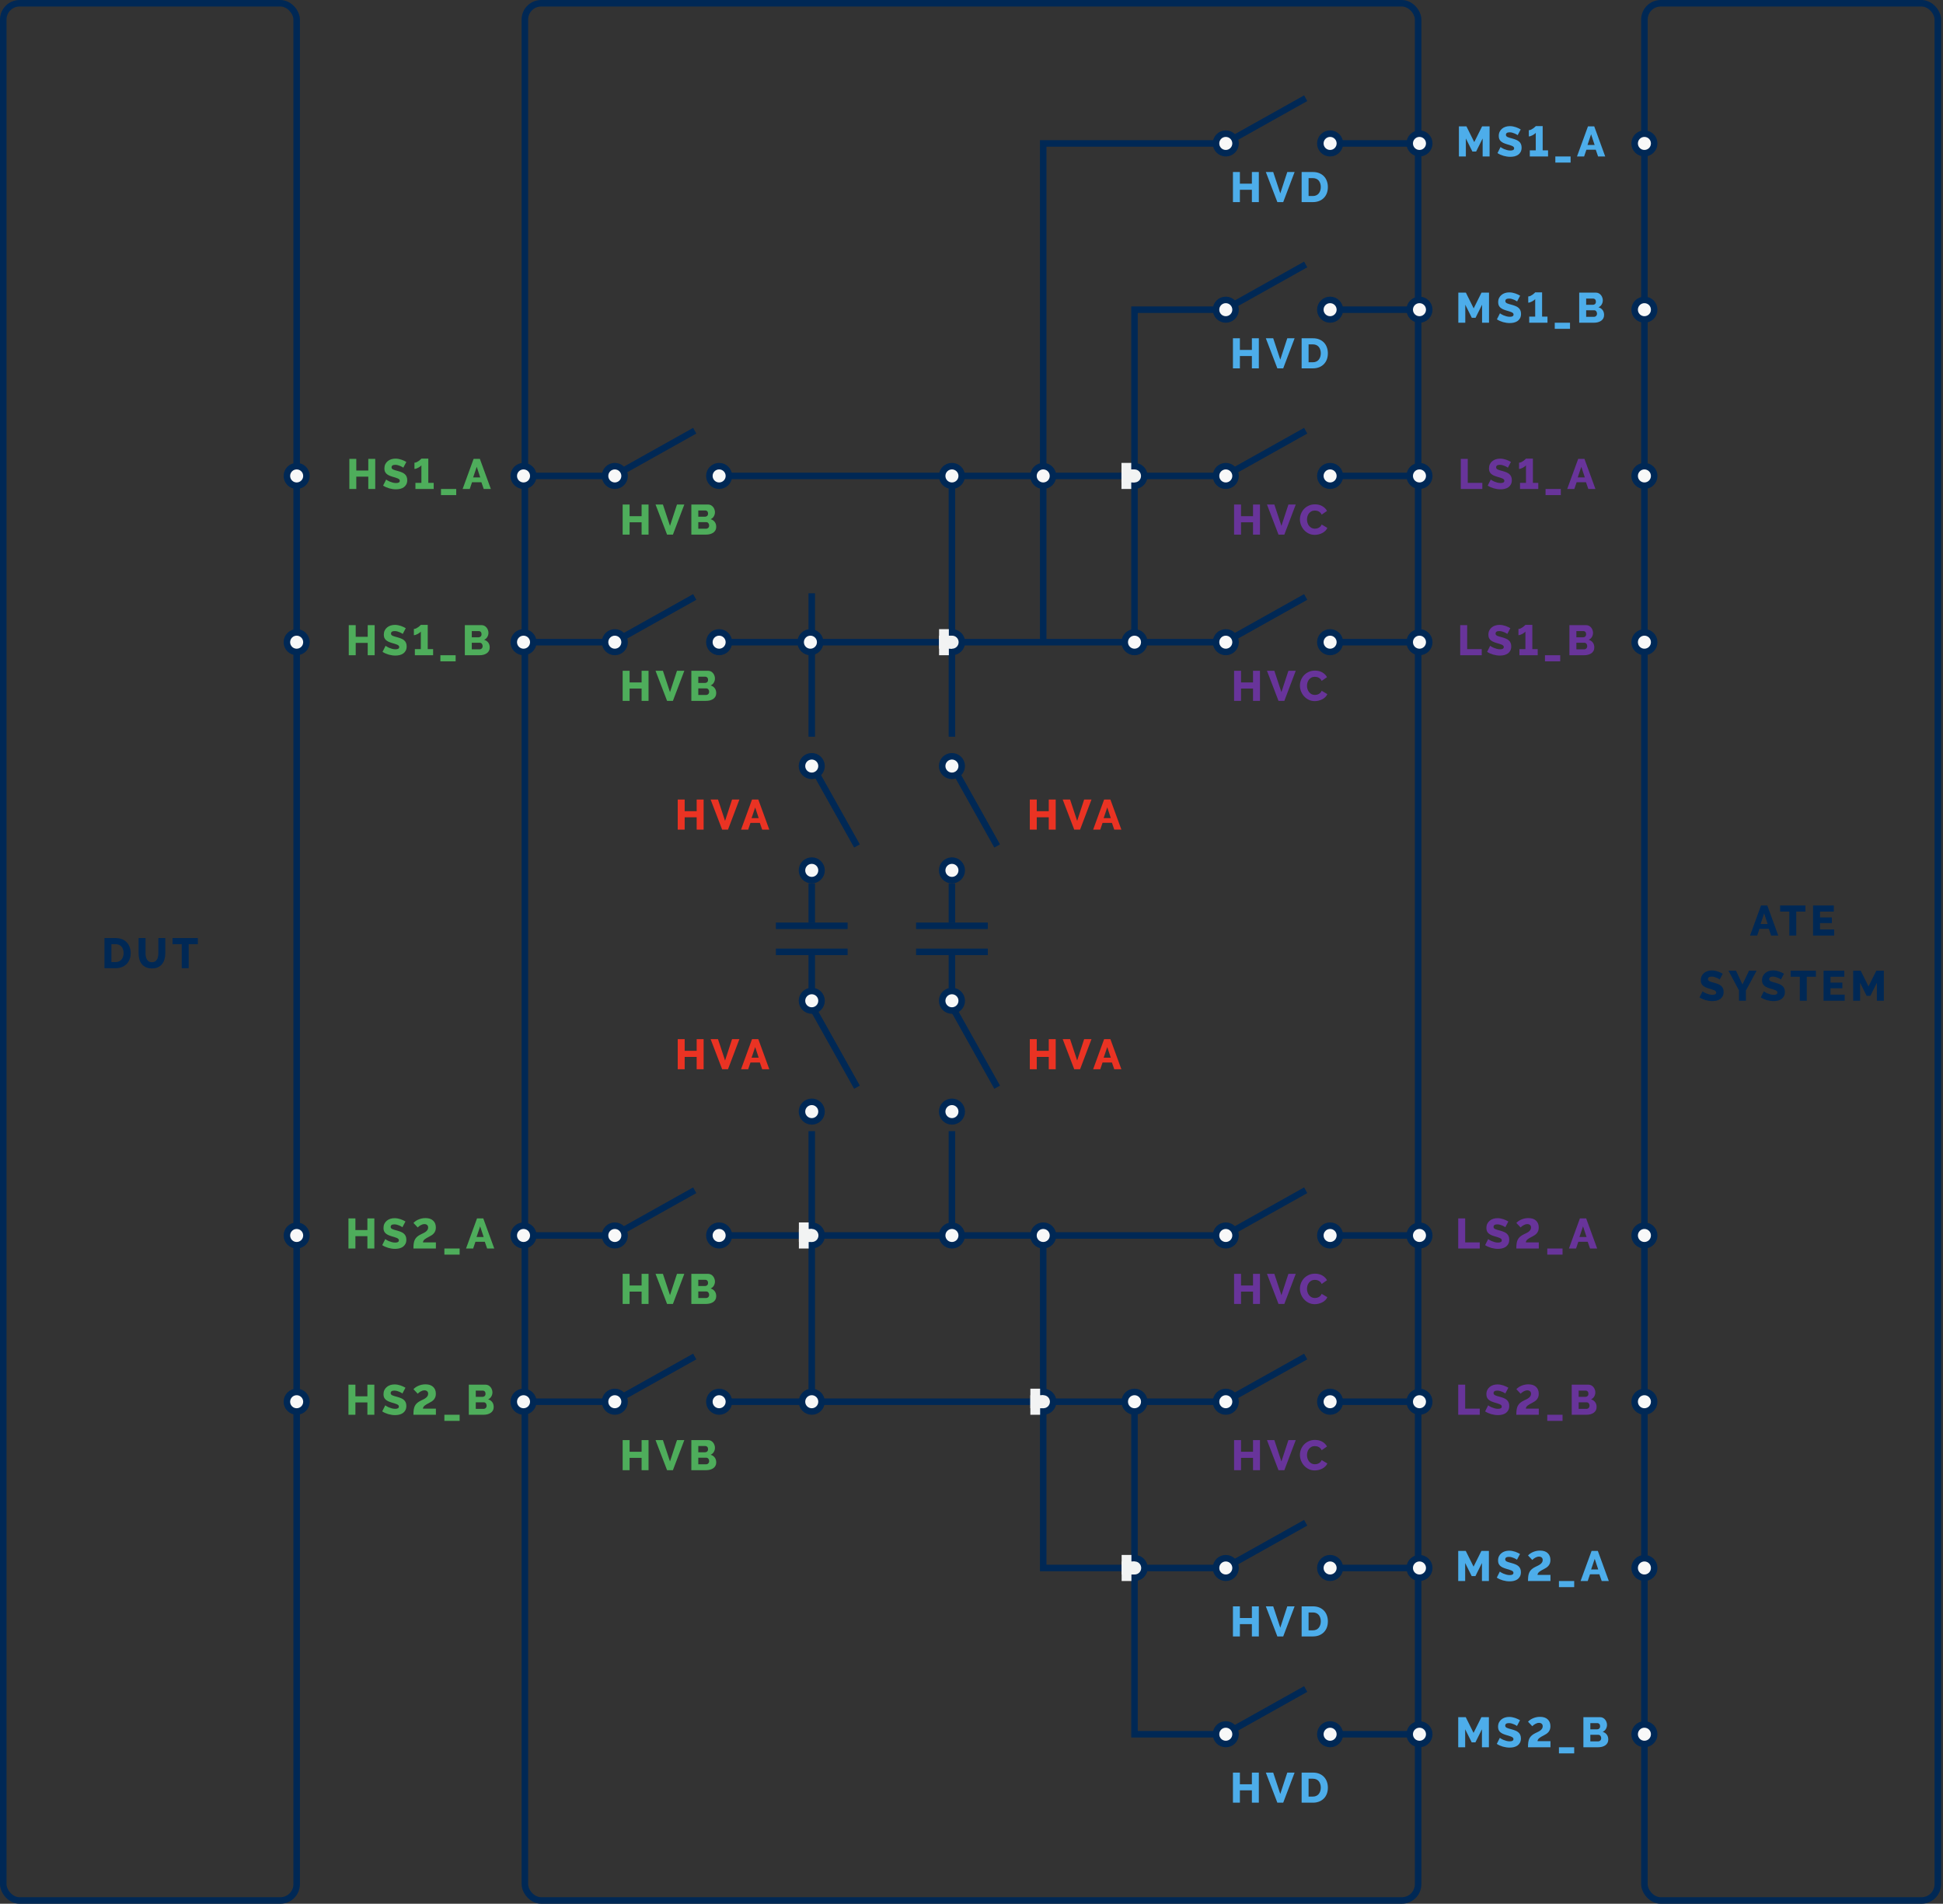<svg width="596" height="584" viewBox="0 0 596 584" fill="none" xmlns="http://www.w3.org/2000/svg">
<rect x="0" y="0" width="596" height="584" fill="#333333" stroke="none"/>
<rect x="161" y="1" width="274" height="582" rx="5" stroke="#002855" stroke-width="2"/>
<rect x="504.412" y="1" width="90" height="582" rx="5" stroke="#002855" stroke-width="2"/>
<rect x="1" y="1" width="90" height="582" rx="5" stroke="#002855" stroke-width="2"/>
<line x1="160.589" y1="146" x2="188.589" y2="146" stroke="#002855" stroke-width="2"/>
<line x1="160.589" y1="197" x2="188.589" y2="197" stroke="#002855" stroke-width="2"/>
<line x1="160.589" y1="379" x2="188.589" y2="379" stroke="#002855" stroke-width="2"/>
<line x1="407.412" y1="44" x2="435.412" y2="44" stroke="#002855" stroke-width="2"/>
<line x1="407.412" y1="379" x2="435.412" y2="379" stroke="#002855" stroke-width="2"/>
<line x1="407.412" y1="95" x2="435.412" y2="95" stroke="#002855" stroke-width="2"/>
<line x1="407.412" y1="430" x2="435.412" y2="430" stroke="#002855" stroke-width="2"/>
<line x1="407.412" y1="146" x2="435.412" y2="146" stroke="#002855" stroke-width="2"/>
<line x1="320" y1="146" x2="376" y2="146" stroke="#002855" stroke-width="2"/>
<line x1="407.412" y1="481" x2="435.412" y2="481" stroke="#002855" stroke-width="2"/>
<line x1="407.412" y1="197" x2="435.412" y2="197" stroke="#002855" stroke-width="2"/>
<line x1="348" y1="197" x2="376" y2="197" stroke="#002855" stroke-width="2"/>
<line x1="348" y1="430" x2="376" y2="430" stroke="#002855" stroke-width="2"/>
<line x1="249" y1="430" x2="348" y2="430" stroke="#002855" stroke-width="2"/>
<line x1="320" y1="379" x2="376" y2="379" stroke="#002855" stroke-width="2"/>
<line x1="407.412" y1="532" x2="435.412" y2="532" stroke="#002855" stroke-width="2"/>
<path d="M320 197L320 44L376 44" stroke="#002855" stroke-width="2"/>
<path d="M320 379L320 481L376 481" stroke="#002855" stroke-width="2"/>
<path d="M348 430L348 532L376 532" stroke="#002855" stroke-width="2"/>
<path d="M348 197L348 95L376 95" stroke="#002855" stroke-width="2"/>
<line x1="221" y1="197" x2="252" y2="197" stroke="#002855" stroke-width="2"/>
<line x1="221" y1="430" x2="249" y2="430" stroke="#002855" stroke-width="2"/>
<line x1="221" y1="379" x2="292" y2="379" stroke="#002855" stroke-width="2"/>
<line x1="221" y1="146" x2="292" y2="146" stroke="#002855" stroke-width="2"/>
<line x1="292" y1="146" x2="320" y2="146" stroke="#002855" stroke-width="2"/>
<line x1="249" y1="182" x2="249" y2="226" stroke="#002855" stroke-width="2"/>
<line x1="249" y1="347" x2="249" y2="430" stroke="#002855" stroke-width="2"/>
<line x1="292" y1="347" x2="292" y2="379" stroke="#002855" stroke-width="2"/>
<line x1="292" y1="146" x2="292" y2="226" stroke="#002855" stroke-width="2"/>
<line x1="249" y1="197" x2="348" y2="197" stroke="#002855" stroke-width="2"/>
<line x1="292" y1="379" x2="320" y2="379" stroke="#002855" stroke-width="2"/>
<line x1="249" y1="271" x2="249" y2="283" stroke="#002855" stroke-width="2"/>
<line x1="292" y1="271" x2="292" y2="283" stroke="#002855" stroke-width="2"/>
<line x1="260" y1="284" x2="238" y2="284" stroke="#002855" stroke-width="2"/>
<line x1="303" y1="284" x2="281" y2="284" stroke="#002855" stroke-width="2"/>
<line x1="260" y1="292" x2="238" y2="292" stroke="#002855" stroke-width="2"/>
<line x1="303" y1="292" x2="281" y2="292" stroke="#002855" stroke-width="2"/>
<line x1="249" y1="292" x2="249" y2="307" stroke="#002855" stroke-width="2"/>
<line x1="292" y1="292" x2="292" y2="307" stroke="#002855" stroke-width="2"/>
<path d="M386.138 52.77V62H384.006V58.217H380.327V62H378.195V52.77H380.327V56.345H384.006V52.77H386.138ZM390.546 52.77L392.717 59.322L394.862 52.77H397.111L393.614 62H391.82L388.284 52.77H390.546ZM399.267 62V52.77H402.712C403.475 52.77 404.142 52.891 404.714 53.134C405.286 53.377 405.763 53.706 406.144 54.122C406.534 54.538 406.824 55.028 407.015 55.591C407.214 56.146 407.314 56.739 407.314 57.372C407.314 58.074 407.206 58.711 406.989 59.283C406.772 59.846 406.46 60.332 406.053 60.739C405.654 61.138 405.169 61.45 404.597 61.675C404.034 61.892 403.405 62 402.712 62H399.267ZM405.143 57.372C405.143 56.965 405.087 56.596 404.974 56.267C404.87 55.929 404.714 55.639 404.506 55.396C404.298 55.153 404.042 54.967 403.739 54.837C403.436 54.707 403.093 54.642 402.712 54.642H401.399V60.128H402.712C403.102 60.128 403.449 60.059 403.752 59.92C404.055 59.781 404.307 59.591 404.506 59.348C404.714 59.097 404.87 58.806 404.974 58.477C405.087 58.139 405.143 57.771 405.143 57.372Z" fill="#4DADEA"/>
<line x1="375.511" y1="44.127" x2="400.511" y2="30.128" stroke="#002855" stroke-width="2"/>
<circle cx="376" cy="44" r="3" fill="#F8F8F8" stroke="#002855" stroke-width="2"/>
<circle cx="408" cy="44" r="3" fill="#F8F8F8" stroke="#002855" stroke-width="2"/>
<path d="M386.487 390.77V400H384.355V396.217H380.676V400H378.544V390.77H380.676V394.345H384.355V390.77H386.487ZM390.895 390.77L393.066 397.322L395.211 390.77H397.46L393.963 400H392.169L388.633 390.77H390.895ZM398.74 395.307C398.74 394.752 398.844 394.202 399.052 393.656C399.26 393.101 399.564 392.607 399.962 392.174C400.361 391.741 400.846 391.39 401.418 391.121C401.99 390.852 402.64 390.718 403.368 390.718C404.235 390.718 404.985 390.904 405.617 391.277C406.259 391.65 406.735 392.135 407.047 392.733L405.409 393.877C405.305 393.634 405.171 393.435 405.006 393.279C404.85 393.114 404.677 392.984 404.486 392.889C404.296 392.785 404.101 392.716 403.901 392.681C403.702 392.638 403.507 392.616 403.316 392.616C402.909 392.616 402.554 392.698 402.25 392.863C401.947 393.028 401.696 393.24 401.496 393.5C401.297 393.76 401.15 394.055 401.054 394.384C400.959 394.713 400.911 395.047 400.911 395.385C400.911 395.749 400.968 396.1 401.08 396.438C401.193 396.776 401.353 397.075 401.561 397.335C401.778 397.595 402.034 397.803 402.328 397.959C402.632 398.106 402.97 398.18 403.342 398.18C403.533 398.18 403.728 398.158 403.927 398.115C404.135 398.063 404.33 397.989 404.512 397.894C404.703 397.79 404.876 397.66 405.032 397.504C405.188 397.339 405.314 397.14 405.409 396.906L407.151 397.933C407.013 398.271 406.805 398.574 406.527 398.843C406.259 399.112 405.947 399.337 405.591 399.519C405.236 399.701 404.859 399.84 404.46 399.935C404.062 400.03 403.672 400.078 403.29 400.078C402.623 400.078 402.008 399.944 401.444 399.675C400.89 399.398 400.409 399.034 400.001 398.583C399.603 398.132 399.291 397.621 399.065 397.049C398.849 396.477 398.74 395.896 398.74 395.307Z" fill="#68349A"/>
<line x1="375.511" y1="379.127" x2="400.511" y2="365.128" stroke="#002855" stroke-width="2"/>
<circle cx="376" cy="379" r="3" fill="#F8F8F8" stroke="#002855" stroke-width="2"/>
<circle cx="408" cy="379" r="3" fill="#F8F8F8" stroke="#002855" stroke-width="2"/>
<path d="M386.138 103.77V113H384.006V109.217H380.327V113H378.195V103.77H380.327V107.345H384.006V103.77H386.138ZM390.546 103.77L392.717 110.322L394.862 103.77H397.111L393.614 113H391.82L388.284 103.77H390.546ZM399.267 113V103.77H402.712C403.475 103.77 404.142 103.891 404.714 104.134C405.286 104.377 405.763 104.706 406.144 105.122C406.534 105.538 406.824 106.028 407.015 106.591C407.214 107.146 407.314 107.739 407.314 108.372C407.314 109.074 407.206 109.711 406.989 110.283C406.772 110.846 406.46 111.332 406.053 111.739C405.654 112.138 405.169 112.45 404.597 112.675C404.034 112.892 403.405 113 402.712 113H399.267ZM405.143 108.372C405.143 107.965 405.087 107.596 404.974 107.267C404.87 106.929 404.714 106.639 404.506 106.396C404.298 106.153 404.042 105.967 403.739 105.837C403.436 105.707 403.093 105.642 402.712 105.642H401.399V111.128H402.712C403.102 111.128 403.449 111.059 403.752 110.92C404.055 110.781 404.307 110.591 404.506 110.348C404.714 110.097 404.87 109.806 404.974 109.477C405.087 109.139 405.143 108.771 405.143 108.372Z" fill="#4DADEA"/>
<line x1="375.511" y1="95.127" x2="400.511" y2="81.127" stroke="#002855" stroke-width="2"/>
<circle cx="376" cy="95" r="3" fill="#F8F8F8" stroke="#002855" stroke-width="2"/>
<circle cx="408" cy="95" r="3" fill="#F8F8F8" stroke="#002855" stroke-width="2"/>
<path d="M386.487 441.77V451H384.355V447.217H380.676V451H378.544V441.77H380.676V445.345H384.355V441.77H386.487ZM390.895 441.77L393.066 448.322L395.211 441.77H397.46L393.963 451H392.169L388.633 441.77H390.895ZM398.74 446.307C398.74 445.752 398.844 445.202 399.052 444.656C399.26 444.101 399.564 443.607 399.962 443.174C400.361 442.741 400.846 442.39 401.418 442.121C401.99 441.852 402.64 441.718 403.368 441.718C404.235 441.718 404.985 441.904 405.617 442.277C406.259 442.65 406.735 443.135 407.047 443.733L405.409 444.877C405.305 444.634 405.171 444.435 405.006 444.279C404.85 444.114 404.677 443.984 404.486 443.889C404.296 443.785 404.101 443.716 403.901 443.681C403.702 443.638 403.507 443.616 403.316 443.616C402.909 443.616 402.554 443.698 402.25 443.863C401.947 444.028 401.696 444.24 401.496 444.5C401.297 444.76 401.15 445.055 401.054 445.384C400.959 445.713 400.911 446.047 400.911 446.385C400.911 446.749 400.968 447.1 401.08 447.438C401.193 447.776 401.353 448.075 401.561 448.335C401.778 448.595 402.034 448.803 402.328 448.959C402.632 449.106 402.97 449.18 403.342 449.18C403.533 449.18 403.728 449.158 403.927 449.115C404.135 449.063 404.33 448.989 404.512 448.894C404.703 448.79 404.876 448.66 405.032 448.504C405.188 448.339 405.314 448.14 405.409 447.906L407.151 448.933C407.013 449.271 406.805 449.574 406.527 449.843C406.259 450.112 405.947 450.337 405.591 450.519C405.236 450.701 404.859 450.84 404.46 450.935C404.062 451.03 403.672 451.078 403.29 451.078C402.623 451.078 402.008 450.944 401.444 450.675C400.89 450.398 400.409 450.034 400.001 449.583C399.603 449.132 399.291 448.621 399.065 448.049C398.849 447.477 398.74 446.896 398.74 446.307Z" fill="#68349A"/>
<line x1="375.511" y1="430.127" x2="400.511" y2="416.128" stroke="#002855" stroke-width="2"/>
<circle cx="376" cy="430" r="3" fill="#F8F8F8" stroke="#002855" stroke-width="2"/>
<circle cx="408" cy="430" r="3" fill="#F8F8F8" stroke="#002855" stroke-width="2"/>
<path d="M386.487 154.77V164H384.355V160.217H380.676V164H378.544V154.77H380.676V158.345H384.355V154.77H386.487ZM390.895 154.77L393.066 161.322L395.211 154.77H397.46L393.963 164H392.169L388.633 154.77H390.895ZM398.74 159.307C398.74 158.752 398.844 158.202 399.052 157.656C399.26 157.101 399.564 156.607 399.962 156.174C400.361 155.741 400.846 155.39 401.418 155.121C401.99 154.852 402.64 154.718 403.368 154.718C404.235 154.718 404.985 154.904 405.617 155.277C406.259 155.65 406.735 156.135 407.047 156.733L405.409 157.877C405.305 157.634 405.171 157.435 405.006 157.279C404.85 157.114 404.677 156.984 404.486 156.889C404.296 156.785 404.101 156.716 403.901 156.681C403.702 156.638 403.507 156.616 403.316 156.616C402.909 156.616 402.554 156.698 402.25 156.863C401.947 157.028 401.696 157.24 401.496 157.5C401.297 157.76 401.15 158.055 401.054 158.384C400.959 158.713 400.911 159.047 400.911 159.385C400.911 159.749 400.968 160.1 401.08 160.438C401.193 160.776 401.353 161.075 401.561 161.335C401.778 161.595 402.034 161.803 402.328 161.959C402.632 162.106 402.97 162.18 403.342 162.18C403.533 162.18 403.728 162.158 403.927 162.115C404.135 162.063 404.33 161.989 404.512 161.894C404.703 161.79 404.876 161.66 405.032 161.504C405.188 161.339 405.314 161.14 405.409 160.906L407.151 161.933C407.013 162.271 406.805 162.574 406.527 162.843C406.259 163.112 405.947 163.337 405.591 163.519C405.236 163.701 404.859 163.84 404.46 163.935C404.062 164.03 403.672 164.078 403.29 164.078C402.623 164.078 402.008 163.944 401.444 163.675C400.89 163.398 400.409 163.034 400.001 162.583C399.603 162.132 399.291 161.621 399.065 161.049C398.849 160.477 398.74 159.896 398.74 159.307Z" fill="#68349A"/>
<line x1="375.511" y1="146.127" x2="400.511" y2="132.127" stroke="#002855" stroke-width="2"/>
<circle cx="376" cy="146" r="3" fill="#F8F8F8" stroke="#002855" stroke-width="2"/>
<circle cx="408" cy="146" r="3" fill="#F8F8F8" stroke="#002855" stroke-width="2"/>
<path d="M386.138 492.77V502H384.006V498.217H380.327V502H378.195V492.77H380.327V496.345H384.006V492.77H386.138ZM390.546 492.77L392.717 499.322L394.862 492.77H397.111L393.614 502H391.82L388.284 492.77H390.546ZM399.267 502V492.77H402.712C403.475 492.77 404.142 492.891 404.714 493.134C405.286 493.377 405.763 493.706 406.144 494.122C406.534 494.538 406.824 495.028 407.015 495.591C407.214 496.146 407.314 496.739 407.314 497.372C407.314 498.074 407.206 498.711 406.989 499.283C406.772 499.846 406.46 500.332 406.053 500.739C405.654 501.138 405.169 501.45 404.597 501.675C404.034 501.892 403.405 502 402.712 502H399.267ZM405.143 497.372C405.143 496.965 405.087 496.596 404.974 496.267C404.87 495.929 404.714 495.639 404.506 495.396C404.298 495.153 404.042 494.967 403.739 494.837C403.436 494.707 403.093 494.642 402.712 494.642H401.399V500.128H402.712C403.102 500.128 403.449 500.059 403.752 499.92C404.055 499.781 404.307 499.591 404.506 499.348C404.714 499.097 404.87 498.806 404.974 498.477C405.087 498.139 405.143 497.771 405.143 497.372Z" fill="#4DADEA"/>
<line x1="375.511" y1="481.127" x2="400.511" y2="467.128" stroke="#002855" stroke-width="2"/>
<circle cx="376" cy="481" r="3" fill="#F8F8F8" stroke="#002855" stroke-width="2"/>
<circle cx="408" cy="481" r="3" fill="#F8F8F8" stroke="#002855" stroke-width="2"/>
<path d="M386.487 205.77V215H384.355V211.217H380.676V215H378.544V205.77H380.676V209.345H384.355V205.77H386.487ZM390.895 205.77L393.066 212.322L395.211 205.77H397.46L393.963 215H392.169L388.633 205.77H390.895ZM398.74 210.307C398.74 209.752 398.844 209.202 399.052 208.656C399.26 208.101 399.564 207.607 399.962 207.174C400.361 206.741 400.846 206.39 401.418 206.121C401.99 205.852 402.64 205.718 403.368 205.718C404.235 205.718 404.985 205.904 405.617 206.277C406.259 206.65 406.735 207.135 407.047 207.733L405.409 208.877C405.305 208.634 405.171 208.435 405.006 208.279C404.85 208.114 404.677 207.984 404.486 207.889C404.296 207.785 404.101 207.716 403.901 207.681C403.702 207.638 403.507 207.616 403.316 207.616C402.909 207.616 402.554 207.698 402.25 207.863C401.947 208.028 401.696 208.24 401.496 208.5C401.297 208.76 401.15 209.055 401.054 209.384C400.959 209.713 400.911 210.047 400.911 210.385C400.911 210.749 400.968 211.1 401.08 211.438C401.193 211.776 401.353 212.075 401.561 212.335C401.778 212.595 402.034 212.803 402.328 212.959C402.632 213.106 402.97 213.18 403.342 213.18C403.533 213.18 403.728 213.158 403.927 213.115C404.135 213.063 404.33 212.989 404.512 212.894C404.703 212.79 404.876 212.66 405.032 212.504C405.188 212.339 405.314 212.14 405.409 211.906L407.151 212.933C407.013 213.271 406.805 213.574 406.527 213.843C406.259 214.112 405.947 214.337 405.591 214.519C405.236 214.701 404.859 214.84 404.46 214.935C404.062 215.03 403.672 215.078 403.29 215.078C402.623 215.078 402.008 214.944 401.444 214.675C400.89 214.398 400.409 214.034 400.001 213.583C399.603 213.132 399.291 212.621 399.065 212.049C398.849 211.477 398.74 210.896 398.74 210.307Z" fill="#68349A"/>
<line x1="375.511" y1="197.127" x2="400.511" y2="183.127" stroke="#002855" stroke-width="2"/>
<circle cx="376" cy="197" r="3" fill="#F8F8F8" stroke="#002855" stroke-width="2"/>
<circle cx="408" cy="197" r="3" fill="#F8F8F8" stroke="#002855" stroke-width="2"/>
<path d="M386.138 543.77V553H384.006V549.217H380.327V553H378.195V543.77H380.327V547.345H384.006V543.77H386.138ZM390.546 543.77L392.717 550.322L394.862 543.77H397.111L393.614 553H391.82L388.284 543.77H390.546ZM399.267 553V543.77H402.712C403.475 543.77 404.142 543.891 404.714 544.134C405.286 544.377 405.763 544.706 406.144 545.122C406.534 545.538 406.824 546.028 407.015 546.591C407.214 547.146 407.314 547.739 407.314 548.372C407.314 549.074 407.206 549.711 406.989 550.283C406.772 550.846 406.46 551.332 406.053 551.739C405.654 552.138 405.169 552.45 404.597 552.675C404.034 552.892 403.405 553 402.712 553H399.267ZM405.143 548.372C405.143 547.965 405.087 547.596 404.974 547.267C404.87 546.929 404.714 546.639 404.506 546.396C404.298 546.153 404.042 545.967 403.739 545.837C403.436 545.707 403.093 545.642 402.712 545.642H401.399V551.128H402.712C403.102 551.128 403.449 551.059 403.752 550.92C404.055 550.781 404.307 550.591 404.506 550.348C404.714 550.097 404.87 549.806 404.974 549.477C405.087 549.139 405.143 548.771 405.143 548.372Z" fill="#4DADEA"/>
<line x1="375.511" y1="532.127" x2="400.511" y2="518.128" stroke="#002855" stroke-width="2"/>
<circle cx="376" cy="532" r="3" fill="#F8F8F8" stroke="#002855" stroke-width="2"/>
<circle cx="408" cy="532" r="3" fill="#F8F8F8" stroke="#002855" stroke-width="2"/>
<path d="M198.936 154.77V164H196.804V160.217H193.125V164H190.993V154.77H193.125V158.345H196.804V154.77H198.936ZM203.344 154.77L205.515 161.322L207.66 154.77H209.909L206.412 164H204.618L201.082 154.77H203.344ZM219.696 161.634C219.696 162.033 219.614 162.379 219.449 162.674C219.284 162.969 219.059 163.216 218.773 163.415C218.487 163.606 218.153 163.753 217.772 163.857C217.391 163.952 216.988 164 216.563 164H212.065V154.77H217.2C217.521 154.77 217.811 154.839 218.071 154.978C218.331 155.117 218.552 155.299 218.734 155.524C218.916 155.741 219.055 155.992 219.15 156.278C219.254 156.555 219.306 156.841 219.306 157.136C219.306 157.578 219.193 157.994 218.968 158.384C218.751 158.774 218.422 159.069 217.98 159.268C218.509 159.424 218.925 159.701 219.228 160.1C219.54 160.499 219.696 161.01 219.696 161.634ZM217.525 161.205C217.525 160.919 217.443 160.676 217.278 160.477C217.113 160.278 216.905 160.178 216.654 160.178H214.197V162.193H216.563C216.84 162.193 217.07 162.102 217.252 161.92C217.434 161.738 217.525 161.5 217.525 161.205ZM214.197 156.59V158.501H216.29C216.524 158.501 216.732 158.423 216.914 158.267C217.096 158.111 217.187 157.868 217.187 157.539C217.187 157.236 217.105 157.002 216.94 156.837C216.784 156.672 216.593 156.59 216.368 156.59H214.197Z" fill="#4EAD5B"/>
<line x1="188.1" y1="146.127" x2="213.1" y2="132.127" stroke="#002855" stroke-width="2"/>
<circle cx="188.589" cy="146" r="3" fill="#F8F8F8" stroke="#002855" stroke-width="2"/>
<circle cx="220.589" cy="146" r="3" fill="#F8F8F8" stroke="#002855" stroke-width="2"/>
<path d="M198.936 205.77V215H196.804V211.217H193.125V215H190.993V205.77H193.125V209.345H196.804V205.77H198.936ZM203.344 205.77L205.515 212.322L207.66 205.77H209.909L206.412 215H204.618L201.082 205.77H203.344ZM219.696 212.634C219.696 213.033 219.614 213.379 219.449 213.674C219.284 213.969 219.059 214.216 218.773 214.415C218.487 214.606 218.153 214.753 217.772 214.857C217.391 214.952 216.988 215 216.563 215H212.065V205.77H217.2C217.521 205.77 217.811 205.839 218.071 205.978C218.331 206.117 218.552 206.299 218.734 206.524C218.916 206.741 219.055 206.992 219.15 207.278C219.254 207.555 219.306 207.841 219.306 208.136C219.306 208.578 219.193 208.994 218.968 209.384C218.751 209.774 218.422 210.069 217.98 210.268C218.509 210.424 218.925 210.701 219.228 211.1C219.54 211.499 219.696 212.01 219.696 212.634ZM217.525 212.205C217.525 211.919 217.443 211.676 217.278 211.477C217.113 211.278 216.905 211.178 216.654 211.178H214.197V213.193H216.563C216.84 213.193 217.07 213.102 217.252 212.92C217.434 212.738 217.525 212.5 217.525 212.205ZM214.197 207.59V209.501H216.29C216.524 209.501 216.732 209.423 216.914 209.267C217.096 209.111 217.187 208.868 217.187 208.539C217.187 208.236 217.105 208.002 216.94 207.837C216.784 207.672 216.593 207.59 216.368 207.59H214.197Z" fill="#4EAD5B"/>
<line x1="188.1" y1="197.127" x2="213.1" y2="183.127" stroke="#002855" stroke-width="2"/>
<circle cx="188.589" cy="197" r="3" fill="#F8F8F8" stroke="#002855" stroke-width="2"/>
<circle cx="220.589" cy="197" r="3" fill="#F8F8F8" stroke="#002855" stroke-width="2"/>
<path d="M198.936 390.77V400H196.804V396.217H193.125V400H190.993V390.77H193.125V394.345H196.804V390.77H198.936ZM203.344 390.77L205.515 397.322L207.66 390.77H209.909L206.412 400H204.618L201.082 390.77H203.344ZM219.696 397.634C219.696 398.033 219.614 398.379 219.449 398.674C219.284 398.969 219.059 399.216 218.773 399.415C218.487 399.606 218.153 399.753 217.772 399.857C217.391 399.952 216.988 400 216.563 400H212.065V390.77H217.2C217.521 390.77 217.811 390.839 218.071 390.978C218.331 391.117 218.552 391.299 218.734 391.524C218.916 391.741 219.055 391.992 219.15 392.278C219.254 392.555 219.306 392.841 219.306 393.136C219.306 393.578 219.193 393.994 218.968 394.384C218.751 394.774 218.422 395.069 217.98 395.268C218.509 395.424 218.925 395.701 219.228 396.1C219.54 396.499 219.696 397.01 219.696 397.634ZM217.525 397.205C217.525 396.919 217.443 396.676 217.278 396.477C217.113 396.278 216.905 396.178 216.654 396.178H214.197V398.193H216.563C216.84 398.193 217.07 398.102 217.252 397.92C217.434 397.738 217.525 397.5 217.525 397.205ZM214.197 392.59V394.501H216.29C216.524 394.501 216.732 394.423 216.914 394.267C217.096 394.111 217.187 393.868 217.187 393.539C217.187 393.236 217.105 393.002 216.94 392.837C216.784 392.672 216.593 392.59 216.368 392.59H214.197Z" fill="#4EAD5B"/>
<line x1="188.1" y1="379.127" x2="213.1" y2="365.128" stroke="#002855" stroke-width="2"/>
<circle cx="188.589" cy="379" r="3" fill="#F8F8F8" stroke="#002855" stroke-width="2"/>
<circle cx="220.589" cy="379" r="3" fill="#F8F8F8" stroke="#002855" stroke-width="2"/>
<line x1="248.873" y1="234.511" x2="262.872" y2="259.511" stroke="#002855" stroke-width="2"/>
<circle cx="249" cy="235" r="3" transform="rotate(90 249 235)" fill="#F8F8F8" stroke="#002855" stroke-width="2"/>
<circle cx="249" cy="267" r="3" transform="rotate(90 249 267)" fill="#F8F8F8" stroke="#002855" stroke-width="2"/>
<line x1="291.873" y1="234.511" x2="305.872" y2="259.511" stroke="#002855" stroke-width="2"/>
<circle cx="292" cy="235" r="3" transform="rotate(90 292 235)" fill="#F8F8F8" stroke="#002855" stroke-width="2"/>
<circle cx="292" cy="267" r="3" transform="rotate(90 292 267)" fill="#F8F8F8" stroke="#002855" stroke-width="2"/>
<line x1="248.873" y1="308.511" x2="262.872" y2="333.511" stroke="#002855" stroke-width="2"/>
<circle cx="249" cy="307" r="3" transform="rotate(90 249 307)" fill="#F8F8F8" stroke="#002855" stroke-width="2"/>
<circle cx="249" cy="341" r="3" transform="rotate(90 249 341)" fill="#F8F8F8" stroke="#002855" stroke-width="2"/>
<line x1="291.873" y1="308.511" x2="305.872" y2="333.511" stroke="#002855" stroke-width="2"/>
<circle cx="292" cy="307" r="3" transform="rotate(90 292 307)" fill="#F8F8F8" stroke="#002855" stroke-width="2"/>
<circle cx="292" cy="341" r="3" transform="rotate(90 292 341)" fill="#F8F8F8" stroke="#002855" stroke-width="2"/>
<path d="M215.83 245.27V254.5H213.698V250.717H210.019V254.5H207.887V245.27H210.019V248.845H213.698V245.27H215.83ZM220.238 245.27L222.409 251.822L224.554 245.27H226.803L223.306 254.5H221.512L217.976 245.27H220.238ZM230.681 245.27H232.605L235.972 254.5H233.788L233.073 252.433H230.2L229.498 254.5H227.314L230.681 245.27ZM232.722 250.964L231.643 247.701L230.538 250.964H232.722Z" fill="#EA3323"/>
<path d="M323.83 245.27V254.5H321.698V250.717H318.019V254.5H315.887V245.27H318.019V248.845H321.698V245.27H323.83ZM328.238 245.27L330.409 251.822L332.554 245.27H334.803L331.306 254.5H329.512L325.976 245.27H328.238ZM338.681 245.27H340.605L343.972 254.5H341.788L341.073 252.433H338.2L337.498 254.5H335.314L338.681 245.27ZM340.722 250.964L339.643 247.701L338.538 250.964H340.722Z" fill="#EA3323"/>
<path d="M540.179 277.77H542.103L545.47 287H543.286L542.571 284.933H539.698L538.996 287H536.812L540.179 277.77ZM542.22 283.464L541.141 280.201L540.036 283.464H542.22ZM553.798 279.642H550.99V287H548.858V279.642H546.037V277.77H553.798V279.642ZM562.626 285.128V287H556.139V277.77H562.509V279.642H558.271V281.436H561.911V283.165H558.271V285.128H562.626ZM527.503 300.474C527.477 300.439 527.386 300.374 527.23 300.279C527.074 300.184 526.879 300.084 526.645 299.98C526.411 299.876 526.155 299.785 525.878 299.707C525.6 299.629 525.323 299.59 525.046 299.59C524.283 299.59 523.902 299.846 523.902 300.357C523.902 300.513 523.941 300.643 524.019 300.747C524.105 300.851 524.227 300.946 524.383 301.033C524.547 301.111 524.751 301.185 524.994 301.254C525.236 301.323 525.518 301.401 525.839 301.488C526.281 301.609 526.679 301.744 527.035 301.891C527.39 302.03 527.689 302.207 527.932 302.424C528.183 302.632 528.374 302.888 528.504 303.191C528.642 303.494 528.712 303.858 528.712 304.283C528.712 304.803 528.612 305.245 528.413 305.609C528.222 305.964 527.966 306.255 527.646 306.48C527.325 306.697 526.957 306.857 526.541 306.961C526.125 307.056 525.696 307.104 525.254 307.104C524.916 307.104 524.569 307.078 524.214 307.026C523.858 306.974 523.512 306.9 523.174 306.805C522.836 306.701 522.506 306.58 522.186 306.441C521.874 306.302 521.583 306.142 521.315 305.96L522.251 304.101C522.285 304.144 522.398 304.227 522.589 304.348C522.779 304.469 523.013 304.591 523.291 304.712C523.577 304.833 523.893 304.942 524.24 305.037C524.586 305.132 524.937 305.18 525.293 305.18C526.047 305.18 526.424 304.95 526.424 304.491C526.424 304.318 526.367 304.175 526.255 304.062C526.142 303.949 525.986 303.85 525.787 303.763C525.587 303.668 525.349 303.581 525.072 303.503C524.803 303.425 524.508 303.338 524.188 303.243C523.763 303.113 523.395 302.974 523.083 302.827C522.771 302.671 522.511 302.493 522.303 302.294C522.103 302.095 521.952 301.865 521.848 301.605C521.752 301.345 521.705 301.042 521.705 300.695C521.705 300.21 521.796 299.781 521.978 299.408C522.16 299.035 522.407 298.723 522.719 298.472C523.031 298.212 523.39 298.017 523.798 297.887C524.214 297.757 524.651 297.692 525.111 297.692C525.431 297.692 525.748 297.722 526.06 297.783C526.372 297.844 526.671 297.922 526.957 298.017C527.243 298.112 527.507 298.221 527.75 298.342C528.001 298.463 528.231 298.585 528.439 298.706L527.503 300.474ZM532.502 297.77L534.491 302.008L536.506 297.77H538.833L535.544 303.854V307H533.425V303.828L530.188 297.77H532.502ZM546.289 300.474C546.263 300.439 546.172 300.374 546.016 300.279C545.86 300.184 545.665 300.084 545.431 299.98C545.197 299.876 544.941 299.785 544.664 299.707C544.387 299.629 544.109 299.59 543.832 299.59C543.069 299.59 542.688 299.846 542.688 300.357C542.688 300.513 542.727 300.643 542.805 300.747C542.892 300.851 543.013 300.946 543.169 301.033C543.334 301.111 543.537 301.185 543.78 301.254C544.023 301.323 544.304 301.401 544.625 301.488C545.067 301.609 545.466 301.744 545.821 301.891C546.176 302.03 546.475 302.207 546.718 302.424C546.969 302.632 547.16 302.888 547.29 303.191C547.429 303.494 547.498 303.858 547.498 304.283C547.498 304.803 547.398 305.245 547.199 305.609C547.008 305.964 546.753 306.255 546.432 306.48C546.111 306.697 545.743 306.857 545.327 306.961C544.911 307.056 544.482 307.104 544.04 307.104C543.702 307.104 543.355 307.078 543 307.026C542.645 306.974 542.298 306.9 541.96 306.805C541.622 306.701 541.293 306.58 540.972 306.441C540.66 306.302 540.37 306.142 540.101 305.96L541.037 304.101C541.072 304.144 541.184 304.227 541.375 304.348C541.566 304.469 541.8 304.591 542.077 304.712C542.363 304.833 542.679 304.942 543.026 305.037C543.373 305.132 543.724 305.18 544.079 305.18C544.833 305.18 545.21 304.95 545.21 304.491C545.21 304.318 545.154 304.175 545.041 304.062C544.928 303.949 544.772 303.85 544.573 303.763C544.374 303.668 544.135 303.581 543.858 303.503C543.589 303.425 543.295 303.338 542.974 303.243C542.549 303.113 542.181 302.974 541.869 302.827C541.557 302.671 541.297 302.493 541.089 302.294C540.89 302.095 540.738 301.865 540.634 301.605C540.539 301.345 540.491 301.042 540.491 300.695C540.491 300.21 540.582 299.781 540.764 299.408C540.946 299.035 541.193 298.723 541.505 298.472C541.817 298.212 542.177 298.017 542.584 297.887C543 297.757 543.438 297.692 543.897 297.692C544.218 297.692 544.534 297.722 544.846 297.783C545.158 297.844 545.457 297.922 545.743 298.017C546.029 298.112 546.293 298.221 546.536 298.342C546.787 298.463 547.017 298.585 547.225 298.706L546.289 300.474ZM557.019 299.642H554.211V307H552.079V299.642H549.258V297.77H557.019V299.642ZM565.847 305.128V307H559.36V297.77H565.73V299.642H561.492V301.436H565.132V303.165H561.492V305.128H565.847ZM575.722 307V301.475L573.72 305.492H572.576L570.574 301.475V307H568.442V297.77H570.756L573.148 302.593L575.553 297.77H577.854V307H575.722Z" fill="#002855"/>
<path d="M32.038 297V287.77H35.483C36.246 287.77 36.913 287.891 37.485 288.134C38.057 288.377 38.534 288.706 38.915 289.122C39.305 289.538 39.595 290.028 39.786 290.591C39.985 291.146 40.085 291.739 40.085 292.372C40.085 293.074 39.977 293.711 39.76 294.283C39.543 294.846 39.231 295.332 38.824 295.739C38.425 296.138 37.94 296.45 37.368 296.675C36.805 296.892 36.176 297 35.483 297H32.038ZM37.914 292.372C37.914 291.965 37.858 291.596 37.745 291.267C37.641 290.929 37.485 290.639 37.277 290.396C37.069 290.153 36.813 289.967 36.51 289.837C36.207 289.707 35.864 289.642 35.483 289.642H34.17V295.128H35.483C35.873 295.128 36.22 295.059 36.523 294.92C36.826 294.781 37.078 294.591 37.277 294.348C37.485 294.097 37.641 293.806 37.745 293.477C37.858 293.139 37.914 292.771 37.914 292.372ZM46.609 295.18C46.973 295.18 47.28 295.106 47.532 294.959C47.783 294.803 47.987 294.599 48.143 294.348C48.299 294.097 48.407 293.811 48.468 293.49C48.537 293.161 48.572 292.827 48.572 292.489V287.77H50.704V292.489C50.704 293.13 50.621 293.728 50.457 294.283C50.301 294.838 50.054 295.323 49.716 295.739C49.386 296.155 48.962 296.484 48.442 296.727C47.93 296.961 47.319 297.078 46.609 297.078C45.872 297.078 45.244 296.952 44.724 296.701C44.204 296.45 43.779 296.116 43.45 295.7C43.129 295.275 42.891 294.786 42.735 294.231C42.587 293.676 42.514 293.096 42.514 292.489V287.77H44.646V292.489C44.646 292.844 44.68 293.182 44.75 293.503C44.819 293.824 44.932 294.11 45.088 294.361C45.244 294.612 45.443 294.812 45.686 294.959C45.937 295.106 46.245 295.18 46.609 295.18ZM60.689 289.642H57.881V297H55.749V289.642H52.928V287.77H60.689V289.642Z" fill="#002855"/>
<path d="M215.83 318.77V328H213.698V324.217H210.019V328H207.887V318.77H210.019V322.345H213.698V318.77H215.83ZM220.238 318.77L222.409 325.322L224.554 318.77H226.803L223.306 328H221.512L217.976 318.77H220.238ZM230.681 318.77H232.605L235.972 328H233.788L233.073 325.933H230.2L229.498 328H227.314L230.681 318.77ZM232.722 324.464L231.643 321.201L230.538 324.464H232.722Z" fill="#EA3323"/>
<path d="M323.83 318.77V328H321.698V324.217H318.019V328H315.887V318.77H318.019V322.345H321.698V318.77H323.83ZM328.238 318.77L330.409 325.322L332.554 318.77H334.803L331.306 328H329.512L325.976 318.77H328.238ZM338.681 318.77H340.605L343.972 328H341.788L341.073 325.933H338.2L337.498 328H335.314L338.681 318.77ZM340.722 324.464L339.643 321.201L338.538 324.464H340.722Z" fill="#EA3323"/>
<path d="M114.827 373.77V383H112.695V379.217H109.016V383H106.884V373.77H109.016V377.345H112.695V373.77H114.827ZM123.434 376.474C123.408 376.439 123.317 376.374 123.161 376.279C123.005 376.184 122.81 376.084 122.576 375.98C122.342 375.876 122.086 375.785 121.809 375.707C121.532 375.629 121.254 375.59 120.977 375.59C120.214 375.59 119.833 375.846 119.833 376.357C119.833 376.513 119.872 376.643 119.95 376.747C120.037 376.851 120.158 376.946 120.314 377.033C120.479 377.111 120.682 377.185 120.925 377.254C121.168 377.323 121.449 377.401 121.77 377.488C122.212 377.609 122.611 377.744 122.966 377.891C123.321 378.03 123.62 378.207 123.863 378.424C124.114 378.632 124.305 378.888 124.435 379.191C124.574 379.494 124.643 379.858 124.643 380.283C124.643 380.803 124.543 381.245 124.344 381.609C124.153 381.964 123.898 382.255 123.577 382.48C123.256 382.697 122.888 382.857 122.472 382.961C122.056 383.056 121.627 383.104 121.185 383.104C120.847 383.104 120.5 383.078 120.145 383.026C119.79 382.974 119.443 382.9 119.105 382.805C118.767 382.701 118.438 382.58 118.117 382.441C117.805 382.302 117.515 382.142 117.246 381.96L118.182 380.101C118.217 380.144 118.329 380.227 118.52 380.348C118.711 380.469 118.945 380.591 119.222 380.712C119.508 380.833 119.824 380.942 120.171 381.037C120.518 381.132 120.869 381.18 121.224 381.18C121.978 381.18 122.355 380.95 122.355 380.491C122.355 380.318 122.299 380.175 122.186 380.062C122.073 379.949 121.917 379.85 121.718 379.763C121.519 379.668 121.28 379.581 121.003 379.503C120.734 379.425 120.44 379.338 120.119 379.243C119.694 379.113 119.326 378.974 119.014 378.827C118.702 378.671 118.442 378.493 118.234 378.294C118.035 378.095 117.883 377.865 117.779 377.605C117.684 377.345 117.636 377.042 117.636 376.695C117.636 376.21 117.727 375.781 117.909 375.408C118.091 375.035 118.338 374.723 118.65 374.472C118.962 374.212 119.322 374.017 119.729 373.887C120.145 373.757 120.583 373.692 121.042 373.692C121.363 373.692 121.679 373.722 121.991 373.783C122.303 373.844 122.602 373.922 122.888 374.017C123.174 374.112 123.438 374.221 123.681 374.342C123.932 374.463 124.162 374.585 124.37 374.706L123.434 376.474ZM126.817 383C126.817 382.402 126.847 381.878 126.908 381.427C126.977 380.976 127.099 380.582 127.272 380.244C127.454 379.906 127.692 379.611 127.987 379.36C128.29 379.1 128.676 378.857 129.144 378.632C129.421 378.502 129.69 378.372 129.95 378.242C130.21 378.112 130.44 377.969 130.639 377.813C130.847 377.648 131.012 377.466 131.133 377.267C131.263 377.068 131.328 376.838 131.328 376.578C131.328 376.223 131.224 375.958 131.016 375.785C130.808 375.603 130.539 375.512 130.21 375.512C130.002 375.512 129.798 375.542 129.599 375.603C129.4 375.664 129.209 375.746 129.027 375.85C128.854 375.945 128.689 376.054 128.533 376.175C128.377 376.296 128.243 376.418 128.13 376.539L126.83 375.161C126.969 374.996 127.155 374.827 127.389 374.654C127.623 374.481 127.896 374.32 128.208 374.173C128.52 374.026 128.867 373.904 129.248 373.809C129.638 373.714 130.054 373.666 130.496 373.666C131.527 373.666 132.316 373.926 132.862 374.446C133.417 374.957 133.694 375.659 133.694 376.552C133.694 376.933 133.642 377.267 133.538 377.553C133.434 377.83 133.291 378.082 133.109 378.307C132.927 378.524 132.71 378.719 132.459 378.892C132.208 379.057 131.93 379.217 131.627 379.373C131.358 379.512 131.107 379.646 130.873 379.776C130.648 379.906 130.448 380.04 130.275 380.179C130.11 380.318 129.98 380.465 129.885 380.621C129.79 380.777 129.742 380.946 129.742 381.128H133.707V383H126.817ZM136.309 384.872V383H140.989V384.872H136.309ZM146.319 373.77H148.243L151.61 383H149.426L148.711 380.933H145.838L145.136 383H142.952L146.319 373.77ZM148.36 379.464L147.281 376.201L146.176 379.464H148.36Z" fill="#4EAD5B"/>
<path d="M454.576 536V530.475L452.574 534.492H451.43L449.428 530.475V536H447.296V526.77H449.61L452.002 531.593L454.407 526.77H456.708V536H454.576ZM465.318 529.474C465.292 529.439 465.201 529.374 465.045 529.279C464.889 529.184 464.694 529.084 464.46 528.98C464.226 528.876 463.971 528.785 463.693 528.707C463.416 528.629 463.139 528.59 462.861 528.59C462.099 528.59 461.717 528.846 461.717 529.357C461.717 529.513 461.756 529.643 461.834 529.747C461.921 529.851 462.042 529.946 462.198 530.033C462.363 530.111 462.567 530.185 462.809 530.254C463.052 530.323 463.334 530.401 463.654 530.488C464.096 530.609 464.495 530.744 464.85 530.891C465.206 531.03 465.505 531.207 465.747 531.424C465.999 531.632 466.189 531.888 466.319 532.191C466.458 532.494 466.527 532.858 466.527 533.283C466.527 533.803 466.428 534.245 466.228 534.609C466.038 534.964 465.782 535.255 465.461 535.48C465.141 535.697 464.772 535.857 464.356 535.961C463.94 536.056 463.511 536.104 463.069 536.104C462.731 536.104 462.385 536.078 462.029 536.026C461.674 535.974 461.327 535.9 460.989 535.805C460.651 535.701 460.322 535.58 460.001 535.441C459.689 535.302 459.399 535.142 459.13 534.96L460.066 533.101C460.101 533.144 460.214 533.227 460.404 533.348C460.595 533.469 460.829 533.591 461.106 533.712C461.392 533.833 461.709 533.942 462.055 534.037C462.402 534.132 462.753 534.18 463.108 534.18C463.862 534.18 464.239 533.95 464.239 533.491C464.239 533.318 464.183 533.175 464.07 533.062C463.958 532.949 463.802 532.85 463.602 532.763C463.403 532.668 463.165 532.581 462.887 532.503C462.619 532.425 462.324 532.338 462.003 532.243C461.579 532.113 461.21 531.974 460.898 531.827C460.586 531.671 460.326 531.493 460.118 531.294C459.919 531.095 459.767 530.865 459.663 530.605C459.568 530.345 459.52 530.042 459.52 529.695C459.52 529.21 459.611 528.781 459.793 528.408C459.975 528.035 460.222 527.723 460.534 527.472C460.846 527.212 461.206 527.017 461.613 526.887C462.029 526.757 462.467 526.692 462.926 526.692C463.247 526.692 463.563 526.722 463.875 526.783C464.187 526.844 464.486 526.922 464.772 527.017C465.058 527.112 465.323 527.221 465.565 527.342C465.817 527.463 466.046 527.585 466.254 527.706L465.318 529.474ZM468.701 536C468.701 535.402 468.732 534.878 468.792 534.427C468.862 533.976 468.983 533.582 469.156 533.244C469.338 532.906 469.577 532.611 469.871 532.36C470.175 532.1 470.56 531.857 471.028 531.632C471.306 531.502 471.574 531.372 471.834 531.242C472.094 531.112 472.324 530.969 472.523 530.813C472.731 530.648 472.896 530.466 473.017 530.267C473.147 530.068 473.212 529.838 473.212 529.578C473.212 529.223 473.108 528.958 472.9 528.785C472.692 528.603 472.424 528.512 472.094 528.512C471.886 528.512 471.683 528.542 471.483 528.603C471.284 528.664 471.093 528.746 470.911 528.85C470.738 528.945 470.573 529.054 470.417 529.175C470.261 529.296 470.127 529.418 470.014 529.539L468.714 528.161C468.853 527.996 469.039 527.827 469.273 527.654C469.507 527.481 469.78 527.32 470.092 527.173C470.404 527.026 470.751 526.904 471.132 526.809C471.522 526.714 471.938 526.666 472.38 526.666C473.412 526.666 474.2 526.926 474.746 527.446C475.301 527.957 475.578 528.659 475.578 529.552C475.578 529.933 475.526 530.267 475.422 530.553C475.318 530.83 475.175 531.082 474.993 531.307C474.811 531.524 474.595 531.719 474.343 531.892C474.092 532.057 473.815 532.217 473.511 532.373C473.243 532.512 472.991 532.646 472.757 532.776C472.532 532.906 472.333 533.04 472.159 533.179C471.995 533.318 471.865 533.465 471.769 533.621C471.674 533.777 471.626 533.946 471.626 534.128H475.591V536H468.701ZM478.193 537.872V536H482.873V537.872H478.193ZM493.325 533.634C493.325 534.033 493.243 534.379 493.078 534.674C492.913 534.969 492.688 535.216 492.402 535.415C492.116 535.606 491.782 535.753 491.401 535.857C491.02 535.952 490.617 536 490.192 536H485.694V526.77H490.829C491.15 526.77 491.44 526.839 491.7 526.978C491.96 527.117 492.181 527.299 492.363 527.524C492.545 527.741 492.684 527.992 492.779 528.278C492.883 528.555 492.935 528.841 492.935 529.136C492.935 529.578 492.822 529.994 492.597 530.384C492.38 530.774 492.051 531.069 491.609 531.268C492.138 531.424 492.554 531.701 492.857 532.1C493.169 532.499 493.325 533.01 493.325 533.634ZM491.154 533.205C491.154 532.919 491.072 532.676 490.907 532.477C490.742 532.278 490.534 532.178 490.283 532.178H487.826V534.193H490.192C490.469 534.193 490.699 534.102 490.881 533.92C491.063 533.738 491.154 533.5 491.154 533.205ZM487.826 528.59V530.501H489.919C490.153 530.501 490.361 530.423 490.543 530.267C490.725 530.111 490.816 529.868 490.816 529.539C490.816 529.236 490.734 529.002 490.569 528.837C490.413 528.672 490.222 528.59 489.997 528.59H487.826Z" fill="#4DADEA"/>
<path d="M447.296 383V373.77H449.428V381.128H453.9V383H447.296ZM461.738 376.474C461.712 376.439 461.621 376.374 461.465 376.279C461.309 376.184 461.114 376.084 460.88 375.98C460.646 375.876 460.39 375.785 460.113 375.707C459.836 375.629 459.558 375.59 459.281 375.59C458.518 375.59 458.137 375.846 458.137 376.357C458.137 376.513 458.176 376.643 458.254 376.747C458.341 376.851 458.462 376.946 458.618 377.033C458.783 377.111 458.986 377.185 459.229 377.254C459.472 377.323 459.753 377.401 460.074 377.488C460.516 377.609 460.915 377.744 461.27 377.891C461.625 378.03 461.924 378.207 462.167 378.424C462.418 378.632 462.609 378.888 462.739 379.191C462.878 379.494 462.947 379.858 462.947 380.283C462.947 380.803 462.847 381.245 462.648 381.609C462.457 381.964 462.202 382.255 461.881 382.48C461.56 382.697 461.192 382.857 460.776 382.961C460.36 383.056 459.931 383.104 459.489 383.104C459.151 383.104 458.804 383.078 458.449 383.026C458.094 382.974 457.747 382.9 457.409 382.805C457.071 382.701 456.742 382.58 456.421 382.441C456.109 382.302 455.819 382.142 455.55 381.96L456.486 380.101C456.521 380.144 456.633 380.227 456.824 380.348C457.015 380.469 457.249 380.591 457.526 380.712C457.812 380.833 458.128 380.942 458.475 381.037C458.822 381.132 459.173 381.18 459.528 381.18C460.282 381.18 460.659 380.95 460.659 380.491C460.659 380.318 460.603 380.175 460.49 380.062C460.377 379.949 460.221 379.85 460.022 379.763C459.823 379.668 459.584 379.581 459.307 379.503C459.038 379.425 458.744 379.338 458.423 379.243C457.998 379.113 457.63 378.974 457.318 378.827C457.006 378.671 456.746 378.493 456.538 378.294C456.339 378.095 456.187 377.865 456.083 377.605C455.988 377.345 455.94 377.042 455.94 376.695C455.94 376.21 456.031 375.781 456.213 375.408C456.395 375.035 456.642 374.723 456.954 374.472C457.266 374.212 457.626 374.017 458.033 373.887C458.449 373.757 458.887 373.692 459.346 373.692C459.667 373.692 459.983 373.722 460.295 373.783C460.607 373.844 460.906 373.922 461.192 374.017C461.478 374.112 461.742 374.221 461.985 374.342C462.236 374.463 462.466 374.585 462.674 374.706L461.738 376.474ZM465.121 383C465.121 382.402 465.151 381.878 465.212 381.427C465.281 380.976 465.403 380.582 465.576 380.244C465.758 379.906 465.996 379.611 466.291 379.36C466.594 379.1 466.98 378.857 467.448 378.632C467.725 378.502 467.994 378.372 468.254 378.242C468.514 378.112 468.744 377.969 468.943 377.813C469.151 377.648 469.316 377.466 469.437 377.267C469.567 377.068 469.632 376.838 469.632 376.578C469.632 376.223 469.528 375.958 469.32 375.785C469.112 375.603 468.843 375.512 468.514 375.512C468.306 375.512 468.102 375.542 467.903 375.603C467.704 375.664 467.513 375.746 467.331 375.85C467.158 375.945 466.993 376.054 466.837 376.175C466.681 376.296 466.547 376.418 466.434 376.539L465.134 375.161C465.273 374.996 465.459 374.827 465.693 374.654C465.927 374.481 466.2 374.32 466.512 374.173C466.824 374.026 467.171 373.904 467.552 373.809C467.942 373.714 468.358 373.666 468.8 373.666C469.831 373.666 470.62 373.926 471.166 374.446C471.721 374.957 471.998 375.659 471.998 376.552C471.998 376.933 471.946 377.267 471.842 377.553C471.738 377.83 471.595 378.082 471.413 378.307C471.231 378.524 471.014 378.719 470.763 378.892C470.512 379.057 470.234 379.217 469.931 379.373C469.662 379.512 469.411 379.646 469.177 379.776C468.952 379.906 468.752 380.04 468.579 380.179C468.414 380.318 468.284 380.465 468.189 380.621C468.094 380.777 468.046 380.946 468.046 381.128H472.011V383H465.121ZM474.613 384.872V383H479.293V384.872H474.613ZM484.623 373.77H486.547L489.914 383H487.73L487.015 380.933H484.142L483.44 383H481.256L484.623 373.77ZM486.664 379.464L485.585 376.201L484.48 379.464H486.664Z" fill="#68349A"/>
<path d="M447.296 434V424.77H449.428V432.128H453.9V434H447.296ZM461.738 427.474C461.712 427.439 461.621 427.374 461.465 427.279C461.309 427.184 461.114 427.084 460.88 426.98C460.646 426.876 460.39 426.785 460.113 426.707C459.836 426.629 459.558 426.59 459.281 426.59C458.518 426.59 458.137 426.846 458.137 427.357C458.137 427.513 458.176 427.643 458.254 427.747C458.341 427.851 458.462 427.946 458.618 428.033C458.783 428.111 458.986 428.185 459.229 428.254C459.472 428.323 459.753 428.401 460.074 428.488C460.516 428.609 460.915 428.744 461.27 428.891C461.625 429.03 461.924 429.207 462.167 429.424C462.418 429.632 462.609 429.888 462.739 430.191C462.878 430.494 462.947 430.858 462.947 431.283C462.947 431.803 462.847 432.245 462.648 432.609C462.457 432.964 462.202 433.255 461.881 433.48C461.56 433.697 461.192 433.857 460.776 433.961C460.36 434.056 459.931 434.104 459.489 434.104C459.151 434.104 458.804 434.078 458.449 434.026C458.094 433.974 457.747 433.9 457.409 433.805C457.071 433.701 456.742 433.58 456.421 433.441C456.109 433.302 455.819 433.142 455.55 432.96L456.486 431.101C456.521 431.144 456.633 431.227 456.824 431.348C457.015 431.469 457.249 431.591 457.526 431.712C457.812 431.833 458.128 431.942 458.475 432.037C458.822 432.132 459.173 432.18 459.528 432.18C460.282 432.18 460.659 431.95 460.659 431.491C460.659 431.318 460.603 431.175 460.49 431.062C460.377 430.949 460.221 430.85 460.022 430.763C459.823 430.668 459.584 430.581 459.307 430.503C459.038 430.425 458.744 430.338 458.423 430.243C457.998 430.113 457.63 429.974 457.318 429.827C457.006 429.671 456.746 429.493 456.538 429.294C456.339 429.095 456.187 428.865 456.083 428.605C455.988 428.345 455.94 428.042 455.94 427.695C455.94 427.21 456.031 426.781 456.213 426.408C456.395 426.035 456.642 425.723 456.954 425.472C457.266 425.212 457.626 425.017 458.033 424.887C458.449 424.757 458.887 424.692 459.346 424.692C459.667 424.692 459.983 424.722 460.295 424.783C460.607 424.844 460.906 424.922 461.192 425.017C461.478 425.112 461.742 425.221 461.985 425.342C462.236 425.463 462.466 425.585 462.674 425.706L461.738 427.474ZM465.121 434C465.121 433.402 465.151 432.878 465.212 432.427C465.281 431.976 465.403 431.582 465.576 431.244C465.758 430.906 465.996 430.611 466.291 430.36C466.594 430.1 466.98 429.857 467.448 429.632C467.725 429.502 467.994 429.372 468.254 429.242C468.514 429.112 468.744 428.969 468.943 428.813C469.151 428.648 469.316 428.466 469.437 428.267C469.567 428.068 469.632 427.838 469.632 427.578C469.632 427.223 469.528 426.958 469.32 426.785C469.112 426.603 468.843 426.512 468.514 426.512C468.306 426.512 468.102 426.542 467.903 426.603C467.704 426.664 467.513 426.746 467.331 426.85C467.158 426.945 466.993 427.054 466.837 427.175C466.681 427.296 466.547 427.418 466.434 427.539L465.134 426.161C465.273 425.996 465.459 425.827 465.693 425.654C465.927 425.481 466.2 425.32 466.512 425.173C466.824 425.026 467.171 424.904 467.552 424.809C467.942 424.714 468.358 424.666 468.8 424.666C469.831 424.666 470.62 424.926 471.166 425.446C471.721 425.957 471.998 426.659 471.998 427.552C471.998 427.933 471.946 428.267 471.842 428.553C471.738 428.83 471.595 429.082 471.413 429.307C471.231 429.524 471.014 429.719 470.763 429.892C470.512 430.057 470.234 430.217 469.931 430.373C469.662 430.512 469.411 430.646 469.177 430.776C468.952 430.906 468.752 431.04 468.579 431.179C468.414 431.318 468.284 431.465 468.189 431.621C468.094 431.777 468.046 431.946 468.046 432.128H472.011V434H465.121ZM474.613 435.872V434H479.293V435.872H474.613ZM489.745 431.634C489.745 432.033 489.662 432.379 489.498 432.674C489.333 432.969 489.108 433.216 488.822 433.415C488.536 433.606 488.202 433.753 487.821 433.857C487.439 433.952 487.036 434 486.612 434H482.114V424.77H487.249C487.569 424.77 487.86 424.839 488.12 424.978C488.38 425.117 488.601 425.299 488.783 425.524C488.965 425.741 489.103 425.992 489.199 426.278C489.303 426.555 489.355 426.841 489.355 427.136C489.355 427.578 489.242 427.994 489.017 428.384C488.8 428.774 488.471 429.069 488.029 429.268C488.557 429.424 488.973 429.701 489.277 430.1C489.589 430.499 489.745 431.01 489.745 431.634ZM487.574 431.205C487.574 430.919 487.491 430.676 487.327 430.477C487.162 430.278 486.954 430.178 486.703 430.178H484.246V432.193H486.612C486.889 432.193 487.119 432.102 487.301 431.92C487.483 431.738 487.574 431.5 487.574 431.205ZM484.246 426.59V428.501H486.339C486.573 428.501 486.781 428.423 486.963 428.267C487.145 428.111 487.236 427.868 487.236 427.539C487.236 427.236 487.153 427.002 486.989 426.837C486.833 426.672 486.642 426.59 486.417 426.59H484.246Z" fill="#68349A"/>
<path d="M115.101 140.77V150H112.969V146.217H109.29V150H107.158V140.77H109.29V144.345H112.969V140.77H115.101ZM123.708 143.474C123.682 143.439 123.591 143.374 123.435 143.279C123.279 143.184 123.084 143.084 122.85 142.98C122.616 142.876 122.361 142.785 122.083 142.707C121.806 142.629 121.529 142.59 121.251 142.59C120.489 142.59 120.107 142.846 120.107 143.357C120.107 143.513 120.146 143.643 120.224 143.747C120.311 143.851 120.432 143.946 120.588 144.033C120.753 144.111 120.957 144.185 121.199 144.254C121.442 144.323 121.724 144.401 122.044 144.488C122.486 144.609 122.885 144.744 123.24 144.891C123.596 145.03 123.895 145.207 124.137 145.424C124.389 145.632 124.579 145.888 124.709 146.191C124.848 146.494 124.917 146.858 124.917 147.283C124.917 147.803 124.818 148.245 124.618 148.609C124.428 148.964 124.172 149.255 123.851 149.48C123.531 149.697 123.162 149.857 122.746 149.961C122.33 150.056 121.901 150.104 121.459 150.104C121.121 150.104 120.775 150.078 120.419 150.026C120.064 149.974 119.717 149.9 119.379 149.805C119.041 149.701 118.712 149.58 118.391 149.441C118.079 149.302 117.789 149.142 117.52 148.96L118.456 147.101C118.491 147.144 118.604 147.227 118.794 147.348C118.985 147.469 119.219 147.591 119.496 147.712C119.782 147.833 120.099 147.942 120.445 148.037C120.792 148.132 121.143 148.18 121.498 148.18C122.252 148.18 122.629 147.95 122.629 147.491C122.629 147.318 122.573 147.175 122.46 147.062C122.348 146.949 122.192 146.85 121.992 146.763C121.793 146.668 121.555 146.581 121.277 146.503C121.009 146.425 120.714 146.338 120.393 146.243C119.969 146.113 119.6 145.974 119.288 145.827C118.976 145.671 118.716 145.493 118.508 145.294C118.309 145.095 118.157 144.865 118.053 144.605C117.958 144.345 117.91 144.042 117.91 143.695C117.91 143.21 118.001 142.781 118.183 142.408C118.365 142.035 118.612 141.723 118.924 141.472C119.236 141.212 119.596 141.017 120.003 140.887C120.419 140.757 120.857 140.692 121.316 140.692C121.637 140.692 121.953 140.722 122.265 140.783C122.577 140.844 122.876 140.922 123.162 141.017C123.448 141.112 123.713 141.221 123.955 141.342C124.207 141.463 124.436 141.585 124.644 141.706L123.708 143.474ZM133.032 148.128V150H127.429V148.128H129.262V142.733C129.193 142.837 129.076 142.954 128.911 143.084C128.747 143.205 128.56 143.327 128.352 143.448C128.144 143.561 127.932 143.656 127.715 143.734C127.499 143.812 127.304 143.851 127.13 143.851V141.94C127.364 141.94 127.603 141.879 127.845 141.758C128.097 141.628 128.326 141.489 128.534 141.342C128.742 141.186 128.911 141.043 129.041 140.913C129.18 140.783 129.254 140.709 129.262 140.692H131.381V148.128H133.032ZM135.263 151.872V150H139.943V151.872H135.263ZM145.273 140.77H147.197L150.564 150H148.38L147.665 147.933H144.792L144.09 150H141.906L145.273 140.77ZM147.314 146.464L146.235 143.201L145.13 146.464H147.314Z" fill="#4EAD5B"/>
<path d="M114.924 191.77V201H112.792V197.217H109.113V201H106.981V191.77H109.113V195.345H112.792V191.77H114.924ZM123.531 194.474C123.505 194.439 123.414 194.374 123.258 194.279C123.102 194.184 122.907 194.084 122.673 193.98C122.439 193.876 122.183 193.785 121.906 193.707C121.628 193.629 121.351 193.59 121.074 193.59C120.311 193.59 119.93 193.846 119.93 194.357C119.93 194.513 119.969 194.643 120.047 194.747C120.133 194.851 120.255 194.946 120.411 195.033C120.575 195.111 120.779 195.185 121.022 195.254C121.264 195.323 121.546 195.401 121.867 195.488C122.309 195.609 122.707 195.744 123.063 195.891C123.418 196.03 123.717 196.207 123.96 196.424C124.211 196.632 124.402 196.888 124.532 197.191C124.67 197.494 124.74 197.858 124.74 198.283C124.74 198.803 124.64 199.245 124.441 199.609C124.25 199.964 123.994 200.255 123.674 200.48C123.353 200.697 122.985 200.857 122.569 200.961C122.153 201.056 121.724 201.104 121.282 201.104C120.944 201.104 120.597 201.078 120.242 201.026C119.886 200.974 119.54 200.9 119.202 200.805C118.864 200.701 118.534 200.58 118.214 200.441C117.902 200.302 117.611 200.142 117.343 199.96L118.279 198.101C118.313 198.144 118.426 198.227 118.617 198.348C118.807 198.469 119.041 198.591 119.319 198.712C119.605 198.833 119.921 198.942 120.268 199.037C120.614 199.132 120.965 199.18 121.321 199.18C122.075 199.18 122.452 198.95 122.452 198.491C122.452 198.318 122.395 198.175 122.283 198.062C122.17 197.949 122.014 197.85 121.815 197.763C121.615 197.668 121.377 197.581 121.1 197.503C120.831 197.425 120.536 197.338 120.216 197.243C119.791 197.113 119.423 196.974 119.111 196.827C118.799 196.671 118.539 196.493 118.331 196.294C118.131 196.095 117.98 195.865 117.876 195.605C117.78 195.345 117.733 195.042 117.733 194.695C117.733 194.21 117.824 193.781 118.006 193.408C118.188 193.035 118.435 192.723 118.747 192.472C119.059 192.212 119.418 192.017 119.826 191.887C120.242 191.757 120.679 191.692 121.139 191.692C121.459 191.692 121.776 191.722 122.088 191.783C122.4 191.844 122.699 191.922 122.985 192.017C123.271 192.112 123.535 192.221 123.778 192.342C124.029 192.463 124.259 192.585 124.467 192.706L123.531 194.474ZM132.855 199.128V201H127.252V199.128H129.085V193.733C129.015 193.837 128.898 193.954 128.734 194.084C128.569 194.205 128.383 194.327 128.175 194.448C127.967 194.561 127.754 194.656 127.538 194.734C127.321 194.812 127.126 194.851 126.953 194.851V192.94C127.187 192.94 127.425 192.879 127.668 192.758C127.919 192.628 128.149 192.489 128.357 192.342C128.565 192.186 128.734 192.043 128.864 191.913C129.002 191.783 129.076 191.709 129.085 191.692H131.204V199.128H132.855ZM135.085 202.872V201H139.765V202.872H135.085ZM150.217 198.634C150.217 199.033 150.135 199.379 149.97 199.674C149.805 199.969 149.58 200.216 149.294 200.415C149.008 200.606 148.674 200.753 148.293 200.857C147.912 200.952 147.509 201 147.084 201H142.586V191.77H147.721C148.042 191.77 148.332 191.839 148.592 191.978C148.852 192.117 149.073 192.299 149.255 192.524C149.437 192.741 149.576 192.992 149.671 193.278C149.775 193.555 149.827 193.841 149.827 194.136C149.827 194.578 149.714 194.994 149.489 195.384C149.272 195.774 148.943 196.069 148.501 196.268C149.03 196.424 149.446 196.701 149.749 197.1C150.061 197.499 150.217 198.01 150.217 198.634ZM148.046 198.205C148.046 197.919 147.964 197.676 147.799 197.477C147.634 197.278 147.426 197.178 147.175 197.178H144.718V199.193H147.084C147.361 199.193 147.591 199.102 147.773 198.92C147.955 198.738 148.046 198.5 148.046 198.205ZM144.718 193.59V195.501H146.811C147.045 195.501 147.253 195.423 147.435 195.267C147.617 195.111 147.708 194.868 147.708 194.539C147.708 194.236 147.626 194.002 147.461 193.837C147.305 193.672 147.114 193.59 146.889 193.59H144.718Z" fill="#4EAD5B"/>
<path d="M454.611 99V93.475L452.609 97.492H451.465L449.463 93.475V99H447.331V89.77H449.645L452.037 94.593L454.442 89.77H456.743V99H454.611ZM465.354 92.474C465.328 92.439 465.237 92.374 465.081 92.279C464.925 92.184 464.73 92.084 464.496 91.98C464.262 91.876 464.006 91.785 463.729 91.707C463.451 91.629 463.174 91.59 462.897 91.59C462.134 91.59 461.753 91.846 461.753 92.357C461.753 92.513 461.792 92.643 461.87 92.747C461.956 92.851 462.078 92.946 462.234 93.033C462.398 93.111 462.602 93.185 462.845 93.254C463.087 93.323 463.369 93.401 463.69 93.488C464.132 93.609 464.53 93.744 464.886 93.891C465.241 94.03 465.54 94.207 465.783 94.424C466.034 94.632 466.225 94.888 466.355 95.191C466.493 95.494 466.563 95.858 466.563 96.283C466.563 96.803 466.463 97.245 466.264 97.609C466.073 97.964 465.817 98.255 465.497 98.48C465.176 98.697 464.808 98.857 464.392 98.961C463.976 99.056 463.547 99.104 463.105 99.104C462.767 99.104 462.42 99.078 462.065 99.026C461.709 98.974 461.363 98.9 461.025 98.805C460.687 98.701 460.357 98.58 460.037 98.441C459.725 98.302 459.434 98.142 459.166 97.96L460.102 96.101C460.136 96.144 460.249 96.227 460.44 96.348C460.63 96.469 460.864 96.591 461.142 96.712C461.428 96.833 461.744 96.942 462.091 97.037C462.437 97.132 462.788 97.18 463.144 97.18C463.898 97.18 464.275 96.95 464.275 96.491C464.275 96.318 464.218 96.175 464.106 96.062C463.993 95.949 463.837 95.85 463.638 95.763C463.438 95.668 463.2 95.581 462.923 95.503C462.654 95.425 462.359 95.338 462.039 95.243C461.614 95.113 461.246 94.974 460.934 94.827C460.622 94.671 460.362 94.493 460.154 94.294C459.954 94.095 459.803 93.865 459.699 93.605C459.603 93.345 459.556 93.042 459.556 92.695C459.556 92.21 459.647 91.781 459.829 91.408C460.011 91.035 460.258 90.723 460.57 90.472C460.882 90.212 461.241 90.017 461.649 89.887C462.065 89.757 462.502 89.692 462.962 89.692C463.282 89.692 463.599 89.722 463.911 89.783C464.223 89.844 464.522 89.922 464.808 90.017C465.094 90.112 465.358 90.221 465.601 90.342C465.852 90.463 466.082 90.585 466.29 90.706L465.354 92.474ZM474.678 97.128V99H469.075V97.128H470.908V91.733C470.838 91.837 470.721 91.954 470.557 92.084C470.392 92.205 470.206 92.327 469.998 92.448C469.79 92.561 469.577 92.656 469.361 92.734C469.144 92.812 468.949 92.851 468.776 92.851V90.94C469.01 90.94 469.248 90.879 469.491 90.758C469.742 90.628 469.972 90.489 470.18 90.342C470.388 90.186 470.557 90.043 470.687 89.913C470.825 89.783 470.899 89.709 470.908 89.692H473.027V97.128H474.678ZM476.908 100.872V99H481.588V100.872H476.908ZM492.04 96.634C492.04 97.033 491.958 97.379 491.793 97.674C491.628 97.969 491.403 98.216 491.117 98.415C490.831 98.606 490.497 98.753 490.116 98.857C489.735 98.952 489.332 99 488.907 99H484.409V89.77H489.544C489.865 89.77 490.155 89.839 490.415 89.978C490.675 90.117 490.896 90.299 491.078 90.524C491.26 90.741 491.399 90.992 491.494 91.278C491.598 91.555 491.65 91.841 491.65 92.136C491.65 92.578 491.537 92.994 491.312 93.384C491.095 93.774 490.766 94.069 490.324 94.268C490.853 94.424 491.269 94.701 491.572 95.1C491.884 95.499 492.04 96.01 492.04 96.634ZM489.869 96.205C489.869 95.919 489.787 95.676 489.622 95.477C489.457 95.278 489.249 95.178 488.998 95.178H486.541V97.193H488.907C489.184 97.193 489.414 97.102 489.596 96.92C489.778 96.738 489.869 96.5 489.869 96.205ZM486.541 91.59V93.501H488.634C488.868 93.501 489.076 93.423 489.258 93.267C489.44 93.111 489.531 92.868 489.531 92.539C489.531 92.236 489.449 92.002 489.284 91.837C489.128 91.672 488.937 91.59 488.712 91.59H486.541Z" fill="#4DADEA"/>
<path d="M448.089 150V140.77H450.221V148.128H454.693V150H448.089ZM462.531 143.474C462.505 143.439 462.414 143.374 462.258 143.279C462.102 143.184 461.907 143.084 461.673 142.98C461.439 142.876 461.184 142.785 460.906 142.707C460.629 142.629 460.352 142.59 460.074 142.59C459.312 142.59 458.93 142.846 458.93 143.357C458.93 143.513 458.969 143.643 459.047 143.747C459.134 143.851 459.255 143.946 459.411 144.033C459.576 144.111 459.78 144.185 460.022 144.254C460.265 144.323 460.547 144.401 460.867 144.488C461.309 144.609 461.708 144.744 462.063 144.891C462.419 145.03 462.718 145.207 462.96 145.424C463.212 145.632 463.402 145.888 463.532 146.191C463.671 146.494 463.74 146.858 463.74 147.283C463.74 147.803 463.641 148.245 463.441 148.609C463.251 148.964 462.995 149.255 462.674 149.48C462.354 149.697 461.985 149.857 461.569 149.961C461.153 150.056 460.724 150.104 460.282 150.104C459.944 150.104 459.598 150.078 459.242 150.026C458.887 149.974 458.54 149.9 458.202 149.805C457.864 149.701 457.535 149.58 457.214 149.441C456.902 149.302 456.612 149.142 456.343 148.96L457.279 147.101C457.314 147.144 457.427 147.227 457.617 147.348C457.808 147.469 458.042 147.591 458.319 147.712C458.605 147.833 458.922 147.942 459.268 148.037C459.615 148.132 459.966 148.18 460.321 148.18C461.075 148.18 461.452 147.95 461.452 147.491C461.452 147.318 461.396 147.175 461.283 147.062C461.171 146.949 461.015 146.85 460.815 146.763C460.616 146.668 460.378 146.581 460.1 146.503C459.832 146.425 459.537 146.338 459.216 146.243C458.792 146.113 458.423 145.974 458.111 145.827C457.799 145.671 457.539 145.493 457.331 145.294C457.132 145.095 456.98 144.865 456.876 144.605C456.781 144.345 456.733 144.042 456.733 143.695C456.733 143.21 456.824 142.781 457.006 142.408C457.188 142.035 457.435 141.723 457.747 141.472C458.059 141.212 458.419 141.017 458.826 140.887C459.242 140.757 459.68 140.692 460.139 140.692C460.46 140.692 460.776 140.722 461.088 140.783C461.4 140.844 461.699 140.922 461.985 141.017C462.271 141.112 462.536 141.221 462.778 141.342C463.03 141.463 463.259 141.585 463.467 141.706L462.531 143.474ZM471.855 148.128V150H466.252V148.128H468.085V142.733C468.016 142.837 467.899 142.954 467.734 143.084C467.57 143.205 467.383 143.327 467.175 143.448C466.967 143.561 466.755 143.656 466.538 143.734C466.322 143.812 466.127 143.851 465.953 143.851V141.94C466.187 141.94 466.426 141.879 466.668 141.758C466.92 141.628 467.149 141.489 467.357 141.342C467.565 141.186 467.734 141.043 467.864 140.913C468.003 140.783 468.077 140.709 468.085 140.692H470.204V148.128H471.855ZM474.086 151.872V150H478.766V151.872H474.086ZM484.096 140.77H486.02L489.387 150H487.203L486.488 147.933H483.615L482.913 150H480.729L484.096 140.77ZM486.137 146.464L485.058 143.201L483.953 146.464H486.137Z" fill="#68349A"/>
<path d="M447.911 201V191.77H450.043V199.128H454.515V201H447.911ZM462.354 194.474C462.328 194.439 462.237 194.374 462.081 194.279C461.925 194.184 461.73 194.084 461.496 193.98C461.262 193.876 461.006 193.785 460.729 193.707C460.451 193.629 460.174 193.59 459.897 193.59C459.134 193.59 458.753 193.846 458.753 194.357C458.753 194.513 458.792 194.643 458.87 194.747C458.956 194.851 459.078 194.946 459.234 195.033C459.398 195.111 459.602 195.185 459.845 195.254C460.087 195.323 460.369 195.401 460.69 195.488C461.132 195.609 461.53 195.744 461.886 195.891C462.241 196.03 462.54 196.207 462.783 196.424C463.034 196.632 463.225 196.888 463.355 197.191C463.493 197.494 463.563 197.858 463.563 198.283C463.563 198.803 463.463 199.245 463.264 199.609C463.073 199.964 462.817 200.255 462.497 200.48C462.176 200.697 461.808 200.857 461.392 200.961C460.976 201.056 460.547 201.104 460.105 201.104C459.767 201.104 459.42 201.078 459.065 201.026C458.709 200.974 458.363 200.9 458.025 200.805C457.687 200.701 457.357 200.58 457.037 200.441C456.725 200.302 456.434 200.142 456.166 199.96L457.102 198.101C457.136 198.144 457.249 198.227 457.44 198.348C457.63 198.469 457.864 198.591 458.142 198.712C458.428 198.833 458.744 198.942 459.091 199.037C459.437 199.132 459.788 199.18 460.144 199.18C460.898 199.18 461.275 198.95 461.275 198.491C461.275 198.318 461.218 198.175 461.106 198.062C460.993 197.949 460.837 197.85 460.638 197.763C460.438 197.668 460.2 197.581 459.923 197.503C459.654 197.425 459.359 197.338 459.039 197.243C458.614 197.113 458.246 196.974 457.934 196.827C457.622 196.671 457.362 196.493 457.154 196.294C456.954 196.095 456.803 195.865 456.699 195.605C456.603 195.345 456.556 195.042 456.556 194.695C456.556 194.21 456.647 193.781 456.829 193.408C457.011 193.035 457.258 192.723 457.57 192.472C457.882 192.212 458.241 192.017 458.649 191.887C459.065 191.757 459.502 191.692 459.962 191.692C460.282 191.692 460.599 191.722 460.911 191.783C461.223 191.844 461.522 191.922 461.808 192.017C462.094 192.112 462.358 192.221 462.601 192.342C462.852 192.463 463.082 192.585 463.29 192.706L462.354 194.474ZM471.678 199.128V201H466.075V199.128H467.908V193.733C467.838 193.837 467.721 193.954 467.557 194.084C467.392 194.205 467.206 194.327 466.998 194.448C466.79 194.561 466.577 194.656 466.361 194.734C466.144 194.812 465.949 194.851 465.776 194.851V192.94C466.01 192.94 466.248 192.879 466.491 192.758C466.742 192.628 466.972 192.489 467.18 192.342C467.388 192.186 467.557 192.043 467.687 191.913C467.825 191.783 467.899 191.709 467.908 191.692H470.027V199.128H471.678ZM473.908 202.872V201H478.588V202.872H473.908ZM489.04 198.634C489.04 199.033 488.958 199.379 488.793 199.674C488.628 199.969 488.403 200.216 488.117 200.415C487.831 200.606 487.497 200.753 487.116 200.857C486.735 200.952 486.332 201 485.907 201H481.409V191.77H486.544C486.865 191.77 487.155 191.839 487.415 191.978C487.675 192.117 487.896 192.299 488.078 192.524C488.26 192.741 488.399 192.992 488.494 193.278C488.598 193.555 488.65 193.841 488.65 194.136C488.65 194.578 488.537 194.994 488.312 195.384C488.095 195.774 487.766 196.069 487.324 196.268C487.853 196.424 488.269 196.701 488.572 197.1C488.884 197.499 489.04 198.01 489.04 198.634ZM486.869 198.205C486.869 197.919 486.787 197.676 486.622 197.477C486.457 197.278 486.249 197.178 485.998 197.178H483.541V199.193H485.907C486.184 199.193 486.414 199.102 486.596 198.92C486.778 198.738 486.869 198.5 486.869 198.205ZM483.541 193.59V195.501H485.634C485.868 195.501 486.076 195.423 486.258 195.267C486.44 195.111 486.531 194.868 486.531 194.539C486.531 194.236 486.449 194.002 486.284 193.837C486.128 193.672 485.937 193.59 485.712 193.59H483.541Z" fill="#68349A"/>
<circle cx="160.589" cy="146" r="3" fill="#F8F8F8" stroke="#002855" stroke-width="2"/>
<circle cx="160.589" cy="197" r="3" fill="#F8F8F8" stroke="#002855" stroke-width="2"/>
<circle cx="160.589" cy="379" r="3" fill="#F8F8F8" stroke="#002855" stroke-width="2"/>
<circle cx="248.589" cy="197" r="3" fill="#F8F8F8" stroke="#002855" stroke-width="2"/>
<circle cx="249" cy="430" r="3" fill="#F8F8F8" stroke="#002855" stroke-width="2"/>
<circle cx="292" cy="146" r="3" fill="#F8F8F8" stroke="#002855" stroke-width="2"/>
<circle cx="292" cy="379" r="3" fill="#F8F8F8" stroke="#002855" stroke-width="2"/>
<circle cx="435.412" cy="44" r="3" fill="#F8F8F8" stroke="#002855" stroke-width="2"/>
<circle cx="504.412" cy="44" r="3" fill="#F8F8F8" stroke="#002855" stroke-width="2"/>
<circle cx="435.412" cy="379" r="3" fill="#F8F8F8" stroke="#002855" stroke-width="2"/>
<circle cx="504.412" cy="379" r="3" fill="#F8F8F8" stroke="#002855" stroke-width="2"/>
<circle cx="91" cy="379" r="3" fill="#F8F8F8" stroke="#002855" stroke-width="2"/>
<circle cx="435.412" cy="95" r="3" fill="#F8F8F8" stroke="#002855" stroke-width="2"/>
<circle cx="504.412" cy="95" r="3" fill="#F8F8F8" stroke="#002855" stroke-width="2"/>
<circle cx="435.412" cy="430" r="3" fill="#F8F8F8" stroke="#002855" stroke-width="2"/>
<circle cx="504.412" cy="430" r="3" fill="#F8F8F8" stroke="#002855" stroke-width="2"/>
<circle cx="91" cy="430" r="3" fill="#F8F8F8" stroke="#002855" stroke-width="2"/>
<circle cx="348" cy="430" r="3" fill="#F8F8F8" stroke="#002855" stroke-width="2"/>
<circle cx="320" cy="379" r="3" fill="#F8F8F8" stroke="#002855" stroke-width="2"/>
<circle cx="435.412" cy="146" r="3" fill="#F8F8F8" stroke="#002855" stroke-width="2"/>
<circle cx="504.412" cy="146" r="3" fill="#F8F8F8" stroke="#002855" stroke-width="2"/>
<circle cx="91" cy="146" r="3" fill="#F8F8F8" stroke="#002855" stroke-width="2"/>
<circle cx="435.412" cy="481" r="3" fill="#F8F8F8" stroke="#002855" stroke-width="2"/>
<circle cx="504.412" cy="481" r="3" fill="#F8F8F8" stroke="#002855" stroke-width="2"/>
<circle cx="435.412" cy="197" r="3" fill="#F8F8F8" stroke="#002855" stroke-width="2"/>
<circle cx="504.412" cy="197" r="3" fill="#F8F8F8" stroke="#002855" stroke-width="2"/>
<circle cx="91" cy="197" r="3" fill="#F8F8F8" stroke="#002855" stroke-width="2"/>
<circle cx="348" cy="197" r="3" fill="#F8F8F8" stroke="#002855" stroke-width="2"/>
<circle cx="320" cy="146" r="3" fill="#F8F8F8" stroke="#002855" stroke-width="2"/>
<circle cx="435.412" cy="532" r="3" fill="#F8F8F8" stroke="#002855" stroke-width="2"/>
<circle cx="504.412" cy="532" r="3" fill="#F8F8F8" stroke="#002855" stroke-width="2"/>
<path d="M454.576 485V479.475L452.574 483.492H451.43L449.428 479.475V485H447.296V475.77H449.61L452.002 480.593L454.407 475.77H456.708V485H454.576ZM465.318 478.474C465.292 478.439 465.201 478.374 465.045 478.279C464.889 478.184 464.694 478.084 464.46 477.98C464.226 477.876 463.971 477.785 463.693 477.707C463.416 477.629 463.139 477.59 462.861 477.59C462.099 477.59 461.717 477.846 461.717 478.357C461.717 478.513 461.756 478.643 461.834 478.747C461.921 478.851 462.042 478.946 462.198 479.033C462.363 479.111 462.567 479.185 462.809 479.254C463.052 479.323 463.334 479.401 463.654 479.488C464.096 479.609 464.495 479.744 464.85 479.891C465.206 480.03 465.505 480.207 465.747 480.424C465.999 480.632 466.189 480.888 466.319 481.191C466.458 481.494 466.527 481.858 466.527 482.283C466.527 482.803 466.428 483.245 466.228 483.609C466.038 483.964 465.782 484.255 465.461 484.48C465.141 484.697 464.772 484.857 464.356 484.961C463.94 485.056 463.511 485.104 463.069 485.104C462.731 485.104 462.385 485.078 462.029 485.026C461.674 484.974 461.327 484.9 460.989 484.805C460.651 484.701 460.322 484.58 460.001 484.441C459.689 484.302 459.399 484.142 459.13 483.96L460.066 482.101C460.101 482.144 460.214 482.227 460.404 482.348C460.595 482.469 460.829 482.591 461.106 482.712C461.392 482.833 461.709 482.942 462.055 483.037C462.402 483.132 462.753 483.18 463.108 483.18C463.862 483.18 464.239 482.95 464.239 482.491C464.239 482.318 464.183 482.175 464.07 482.062C463.958 481.949 463.802 481.85 463.602 481.763C463.403 481.668 463.165 481.581 462.887 481.503C462.619 481.425 462.324 481.338 462.003 481.243C461.579 481.113 461.21 480.974 460.898 480.827C460.586 480.671 460.326 480.493 460.118 480.294C459.919 480.095 459.767 479.865 459.663 479.605C459.568 479.345 459.52 479.042 459.52 478.695C459.52 478.21 459.611 477.781 459.793 477.408C459.975 477.035 460.222 476.723 460.534 476.472C460.846 476.212 461.206 476.017 461.613 475.887C462.029 475.757 462.467 475.692 462.926 475.692C463.247 475.692 463.563 475.722 463.875 475.783C464.187 475.844 464.486 475.922 464.772 476.017C465.058 476.112 465.323 476.221 465.565 476.342C465.817 476.463 466.046 476.585 466.254 476.706L465.318 478.474ZM468.701 485C468.701 484.402 468.732 483.878 468.792 483.427C468.862 482.976 468.983 482.582 469.156 482.244C469.338 481.906 469.577 481.611 469.871 481.36C470.175 481.1 470.56 480.857 471.028 480.632C471.306 480.502 471.574 480.372 471.834 480.242C472.094 480.112 472.324 479.969 472.523 479.813C472.731 479.648 472.896 479.466 473.017 479.267C473.147 479.068 473.212 478.838 473.212 478.578C473.212 478.223 473.108 477.958 472.9 477.785C472.692 477.603 472.424 477.512 472.094 477.512C471.886 477.512 471.683 477.542 471.483 477.603C471.284 477.664 471.093 477.746 470.911 477.85C470.738 477.945 470.573 478.054 470.417 478.175C470.261 478.296 470.127 478.418 470.014 478.539L468.714 477.161C468.853 476.996 469.039 476.827 469.273 476.654C469.507 476.481 469.78 476.32 470.092 476.173C470.404 476.026 470.751 475.904 471.132 475.809C471.522 475.714 471.938 475.666 472.38 475.666C473.412 475.666 474.2 475.926 474.746 476.446C475.301 476.957 475.578 477.659 475.578 478.552C475.578 478.933 475.526 479.267 475.422 479.553C475.318 479.83 475.175 480.082 474.993 480.307C474.811 480.524 474.595 480.719 474.343 480.892C474.092 481.057 473.815 481.217 473.511 481.373C473.243 481.512 472.991 481.646 472.757 481.776C472.532 481.906 472.333 482.04 472.159 482.179C471.995 482.318 471.865 482.465 471.769 482.621C471.674 482.777 471.626 482.946 471.626 483.128H475.591V485H468.701ZM478.193 486.872V485H482.873V486.872H478.193ZM488.203 475.77H490.127L493.494 485H491.31L490.595 482.933H487.722L487.02 485H484.836L488.203 475.77ZM490.244 481.464L489.165 478.201L488.06 481.464H490.244Z" fill="#4DADEA"/>
<path d="M454.789 48V42.475L452.787 46.492H451.643L449.641 42.475V48H447.509V38.77H449.823L452.215 43.593L454.62 38.77H456.921V48H454.789ZM465.531 41.474C465.505 41.439 465.414 41.374 465.258 41.279C465.102 41.184 464.907 41.084 464.673 40.98C464.439 40.876 464.184 40.785 463.906 40.707C463.629 40.629 463.352 40.59 463.074 40.59C462.312 40.59 461.93 40.846 461.93 41.357C461.93 41.513 461.969 41.643 462.047 41.747C462.134 41.851 462.255 41.946 462.411 42.033C462.576 42.111 462.78 42.185 463.022 42.254C463.265 42.323 463.547 42.401 463.867 42.488C464.309 42.609 464.708 42.744 465.063 42.891C465.419 43.03 465.718 43.207 465.96 43.424C466.212 43.632 466.402 43.888 466.532 44.191C466.671 44.494 466.74 44.858 466.74 45.283C466.74 45.803 466.641 46.245 466.441 46.609C466.251 46.964 465.995 47.255 465.674 47.48C465.354 47.697 464.985 47.857 464.569 47.961C464.153 48.056 463.724 48.104 463.282 48.104C462.944 48.104 462.598 48.078 462.242 48.026C461.887 47.974 461.54 47.9 461.202 47.805C460.864 47.701 460.535 47.58 460.214 47.441C459.902 47.302 459.612 47.142 459.343 46.96L460.279 45.101C460.314 45.144 460.427 45.227 460.617 45.348C460.808 45.469 461.042 45.591 461.319 45.712C461.605 45.833 461.922 45.942 462.268 46.037C462.615 46.132 462.966 46.18 463.321 46.18C464.075 46.18 464.452 45.95 464.452 45.491C464.452 45.318 464.396 45.175 464.283 45.062C464.171 44.949 464.015 44.85 463.815 44.763C463.616 44.668 463.378 44.581 463.1 44.503C462.832 44.425 462.537 44.338 462.216 44.243C461.792 44.113 461.423 43.974 461.111 43.827C460.799 43.671 460.539 43.493 460.331 43.294C460.132 43.095 459.98 42.865 459.876 42.605C459.781 42.345 459.733 42.042 459.733 41.695C459.733 41.21 459.824 40.781 460.006 40.408C460.188 40.035 460.435 39.723 460.747 39.472C461.059 39.212 461.419 39.017 461.826 38.887C462.242 38.757 462.68 38.692 463.139 38.692C463.46 38.692 463.776 38.722 464.088 38.783C464.4 38.844 464.699 38.922 464.985 39.017C465.271 39.112 465.536 39.221 465.778 39.342C466.03 39.463 466.259 39.585 466.467 39.706L465.531 41.474ZM474.855 46.128V48H469.252V46.128H471.085V40.733C471.016 40.837 470.899 40.954 470.734 41.084C470.57 41.205 470.383 41.327 470.175 41.448C469.967 41.561 469.755 41.656 469.538 41.734C469.322 41.812 469.127 41.851 468.953 41.851V39.94C469.187 39.94 469.426 39.879 469.668 39.758C469.92 39.628 470.149 39.489 470.357 39.342C470.565 39.186 470.734 39.043 470.864 38.913C471.003 38.783 471.077 38.709 471.085 38.692H473.204V46.128H474.855ZM477.086 49.872V48H481.766V49.872H477.086ZM487.096 38.77H489.02L492.387 48H490.203L489.488 45.933H486.615L485.913 48H483.729L487.096 38.77ZM489.137 44.464L488.058 41.201L486.953 44.464H489.137Z" fill="#4DADEA"/>
<line x1="160.589" y1="430" x2="188.589" y2="430" stroke="#002855" stroke-width="2"/>
<path d="M198.936 441.77V451H196.804V447.217H193.125V451H190.993V441.77H193.125V445.345H196.804V441.77H198.936ZM203.344 441.77L205.515 448.322L207.66 441.77H209.909L206.412 451H204.618L201.082 441.77H203.344ZM219.696 448.634C219.696 449.033 219.614 449.379 219.449 449.674C219.284 449.969 219.059 450.216 218.773 450.415C218.487 450.606 218.153 450.753 217.772 450.857C217.391 450.952 216.988 451 216.563 451H212.065V441.77H217.2C217.521 441.77 217.811 441.839 218.071 441.978C218.331 442.117 218.552 442.299 218.734 442.524C218.916 442.741 219.055 442.992 219.15 443.278C219.254 443.555 219.306 443.841 219.306 444.136C219.306 444.578 219.193 444.994 218.968 445.384C218.751 445.774 218.422 446.069 217.98 446.268C218.509 446.424 218.925 446.701 219.228 447.1C219.54 447.499 219.696 448.01 219.696 448.634ZM217.525 448.205C217.525 447.919 217.443 447.676 217.278 447.477C217.113 447.278 216.905 447.178 216.654 447.178H214.197V449.193H216.563C216.84 449.193 217.07 449.102 217.252 448.92C217.434 448.738 217.525 448.5 217.525 448.205ZM214.197 443.59V445.501H216.29C216.524 445.501 216.732 445.423 216.914 445.267C217.096 445.111 217.187 444.868 217.187 444.539C217.187 444.236 217.105 444.002 216.94 443.837C216.784 443.672 216.593 443.59 216.368 443.59H214.197Z" fill="#4EAD5B"/>
<line x1="188.1" y1="430.127" x2="213.1" y2="416.128" stroke="#002855" stroke-width="2"/>
<circle cx="188.589" cy="430" r="3" fill="#F8F8F8" stroke="#002855" stroke-width="2"/>
<circle cx="220.589" cy="430" r="3" fill="#F8F8F8" stroke="#002855" stroke-width="2"/>
<path d="M114.827 424.77V434H112.695V430.217H109.016V434H106.884V424.77H109.016V428.345H112.695V424.77H114.827ZM123.434 427.474C123.408 427.439 123.317 427.374 123.161 427.279C123.005 427.184 122.81 427.084 122.576 426.98C122.342 426.876 122.086 426.785 121.809 426.707C121.532 426.629 121.254 426.59 120.977 426.59C120.214 426.59 119.833 426.846 119.833 427.357C119.833 427.513 119.872 427.643 119.95 427.747C120.037 427.851 120.158 427.946 120.314 428.033C120.479 428.111 120.682 428.185 120.925 428.254C121.168 428.323 121.449 428.401 121.77 428.488C122.212 428.609 122.611 428.744 122.966 428.891C123.321 429.03 123.62 429.207 123.863 429.424C124.114 429.632 124.305 429.888 124.435 430.191C124.574 430.494 124.643 430.858 124.643 431.283C124.643 431.803 124.543 432.245 124.344 432.609C124.153 432.964 123.898 433.255 123.577 433.48C123.256 433.697 122.888 433.857 122.472 433.961C122.056 434.056 121.627 434.104 121.185 434.104C120.847 434.104 120.5 434.078 120.145 434.026C119.79 433.974 119.443 433.9 119.105 433.805C118.767 433.701 118.438 433.58 118.117 433.441C117.805 433.302 117.515 433.142 117.246 432.96L118.182 431.101C118.217 431.144 118.329 431.227 118.52 431.348C118.711 431.469 118.945 431.591 119.222 431.712C119.508 431.833 119.824 431.942 120.171 432.037C120.518 432.132 120.869 432.18 121.224 432.18C121.978 432.18 122.355 431.95 122.355 431.491C122.355 431.318 122.299 431.175 122.186 431.062C122.073 430.949 121.917 430.85 121.718 430.763C121.519 430.668 121.28 430.581 121.003 430.503C120.734 430.425 120.44 430.338 120.119 430.243C119.694 430.113 119.326 429.974 119.014 429.827C118.702 429.671 118.442 429.493 118.234 429.294C118.035 429.095 117.883 428.865 117.779 428.605C117.684 428.345 117.636 428.042 117.636 427.695C117.636 427.21 117.727 426.781 117.909 426.408C118.091 426.035 118.338 425.723 118.65 425.472C118.962 425.212 119.322 425.017 119.729 424.887C120.145 424.757 120.583 424.692 121.042 424.692C121.363 424.692 121.679 424.722 121.991 424.783C122.303 424.844 122.602 424.922 122.888 425.017C123.174 425.112 123.438 425.221 123.681 425.342C123.932 425.463 124.162 425.585 124.37 425.706L123.434 427.474ZM126.817 434C126.817 433.402 126.847 432.878 126.908 432.427C126.977 431.976 127.099 431.582 127.272 431.244C127.454 430.906 127.692 430.611 127.987 430.36C128.29 430.1 128.676 429.857 129.144 429.632C129.421 429.502 129.69 429.372 129.95 429.242C130.21 429.112 130.44 428.969 130.639 428.813C130.847 428.648 131.012 428.466 131.133 428.267C131.263 428.068 131.328 427.838 131.328 427.578C131.328 427.223 131.224 426.958 131.016 426.785C130.808 426.603 130.539 426.512 130.21 426.512C130.002 426.512 129.798 426.542 129.599 426.603C129.4 426.664 129.209 426.746 129.027 426.85C128.854 426.945 128.689 427.054 128.533 427.175C128.377 427.296 128.243 427.418 128.13 427.539L126.83 426.161C126.969 425.996 127.155 425.827 127.389 425.654C127.623 425.481 127.896 425.32 128.208 425.173C128.52 425.026 128.867 424.904 129.248 424.809C129.638 424.714 130.054 424.666 130.496 424.666C131.527 424.666 132.316 424.926 132.862 425.446C133.417 425.957 133.694 426.659 133.694 427.552C133.694 427.933 133.642 428.267 133.538 428.553C133.434 428.83 133.291 429.082 133.109 429.307C132.927 429.524 132.71 429.719 132.459 429.892C132.208 430.057 131.93 430.217 131.627 430.373C131.358 430.512 131.107 430.646 130.873 430.776C130.648 430.906 130.448 431.04 130.275 431.179C130.11 431.318 129.98 431.465 129.885 431.621C129.79 431.777 129.742 431.946 129.742 432.128H133.707V434H126.817ZM136.309 435.872V434H140.989V435.872H136.309ZM151.441 431.634C151.441 432.033 151.358 432.379 151.194 432.674C151.029 432.969 150.804 433.216 150.518 433.415C150.232 433.606 149.898 433.753 149.517 433.857C149.135 433.952 148.732 434 148.308 434H143.81V424.77H148.945C149.265 424.77 149.556 424.839 149.816 424.978C150.076 425.117 150.297 425.299 150.479 425.524C150.661 425.741 150.799 425.992 150.895 426.278C150.999 426.555 151.051 426.841 151.051 427.136C151.051 427.578 150.938 427.994 150.713 428.384C150.496 428.774 150.167 429.069 149.725 429.268C150.253 429.424 150.669 429.701 150.973 430.1C151.285 430.499 151.441 431.01 151.441 431.634ZM149.27 431.205C149.27 430.919 149.187 430.676 149.023 430.477C148.858 430.278 148.65 430.178 148.399 430.178H145.942V432.193H148.308C148.585 432.193 148.815 432.102 148.997 431.92C149.179 431.738 149.27 431.5 149.27 431.205ZM145.942 426.59V428.501H148.035C148.269 428.501 148.477 428.423 148.659 428.267C148.841 428.111 148.932 427.868 148.932 427.539C148.932 427.236 148.849 427.002 148.685 426.837C148.529 426.672 148.338 426.59 148.113 426.59H145.942Z" fill="#4EAD5B"/>
<circle cx="160.589" cy="430" r="3" fill="#F8F8F8" stroke="#002855" stroke-width="2"/>
<circle cx="348" cy="146" r="3" fill="#F2F3F3" stroke="#002855" stroke-width="2"/>
<rect x="344" y="142" width="3" height="8" fill="#F2F3F3"/>
<rect x="344" y="144" width="4" height="4" fill="#F2F3F3"/>
<circle cx="292.053" cy="197" r="3" fill="#F2F3F3" stroke="#002855" stroke-width="2"/>
<rect x="288.053" y="193" width="3" height="8" fill="#F2F3F3"/>
<rect x="288.053" y="195" width="4" height="4" fill="#F2F3F3"/>
<circle cx="249.053" cy="379" r="3" fill="#F2F3F3" stroke="#002855" stroke-width="2"/>
<rect x="245.053" y="375" width="3" height="8" fill="#F2F3F3"/>
<rect x="245.053" y="377" width="4" height="4" fill="#F2F3F3"/>
<circle cx="320.053" cy="430" r="3" fill="#F2F3F3" stroke="#002855" stroke-width="2"/>
<rect x="316.053" y="426" width="3" height="8" fill="#F2F3F3"/>
<rect x="316.053" y="428" width="4" height="4" fill="#F2F3F3"/>
<circle cx="348.053" cy="481" r="3" fill="#F2F3F3" stroke="#002855" stroke-width="2"/>
<rect x="344.053" y="477" width="3" height="8" fill="#F2F3F3"/>
<rect x="344.053" y="479" width="4" height="4" fill="#F2F3F3"/>
</svg>
